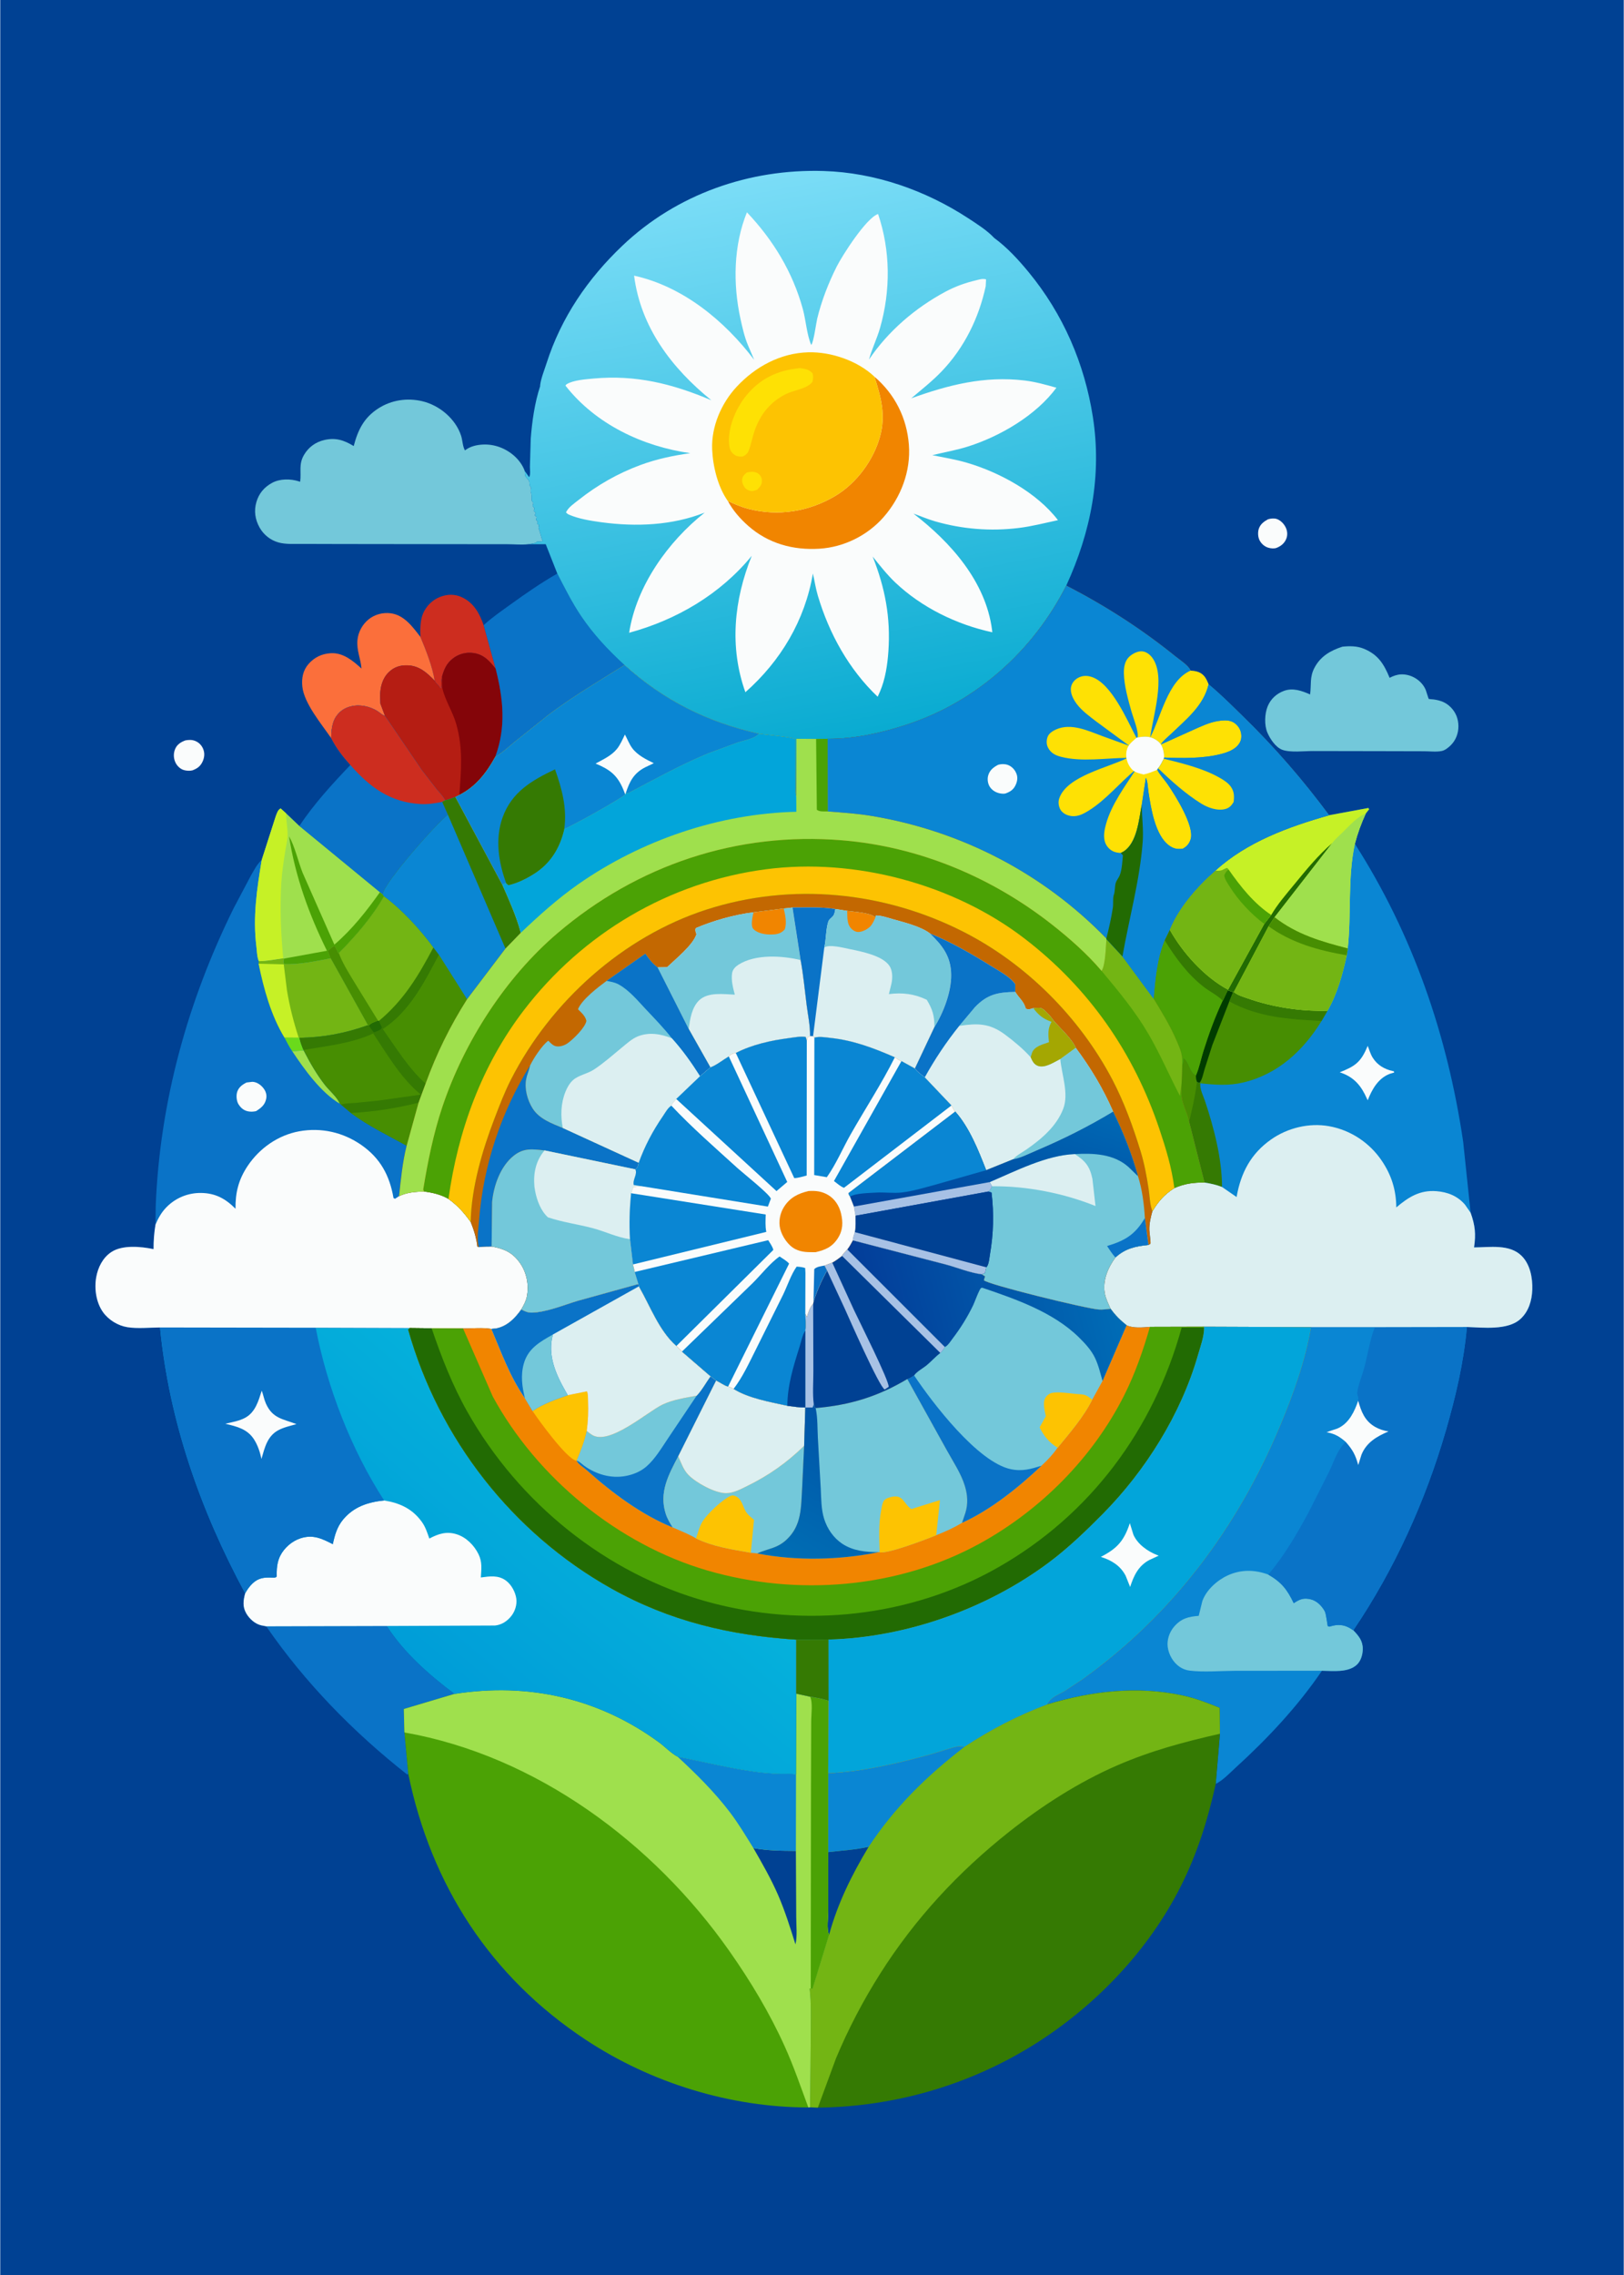 <svg version="1.1" xmlns="http://www.w3.org/2000/svg" style="display: block;" viewBox="0 0 1462 2048" width="1024" height="1434">
<defs>
	<linearGradient id="Gradient1" gradientUnits="userSpaceOnUse" x1="398.868" y1="1514.99" x2="549.365" y2="1337.92">
		<stop class="stop0" offset="0" stop-opacity="1" stop-color="rgb(0,157,216)"/>
		<stop class="stop1" offset="1" stop-opacity="1" stop-color="rgb(5,177,219)"/>
	</linearGradient>
	<linearGradient id="Gradient2" gradientUnits="userSpaceOnUse" x1="781.65" y1="702.546" x2="678.503" y2="158.802">
		<stop class="stop0" offset="0" stop-opacity="1" stop-color="rgb(0,167,206)"/>
		<stop class="stop1" offset="1" stop-opacity="1" stop-color="rgb(123,221,247)"/>
	</linearGradient>
	<linearGradient id="Gradient3" gradientUnits="userSpaceOnUse" x1="772.764" y1="1289.45" x2="709.388" y2="1406.92">
		<stop class="stop0" offset="0" stop-opacity="1" stop-color="rgb(0,85,168)"/>
		<stop class="stop1" offset="1" stop-opacity="1" stop-color="rgb(0,110,180)"/>
	</linearGradient>
	<linearGradient id="Gradient4" gradientUnits="userSpaceOnUse" x1="785.912" y1="1202.65" x2="998.534" y2="1146.12">
		<stop class="stop0" offset="0" stop-opacity="1" stop-color="rgb(3,61,153)"/>
		<stop class="stop1" offset="1" stop-opacity="1" stop-color="rgb(0,108,182)"/>
	</linearGradient>
	<linearGradient id="Gradient5" gradientUnits="userSpaceOnUse" x1="875.683" y1="1117.13" x2="920.89" y2="977.131">
		<stop class="stop0" offset="0" stop-opacity="1" stop-color="rgb(0,67,156)"/>
		<stop class="stop1" offset="1" stop-opacity="1" stop-color="rgb(0,104,180)"/>
	</linearGradient>
</defs>
<path transform="translate(0,0)" fill="rgb(0,65,147)" d="M -0 -0 L 1462 0 L 1462 2048 L -0 2048 L -0 -0 z"/>
<path transform="translate(0,0)" fill="rgb(250,252,252)" d="M 1141.59 467.5 C 1144.05 466.737 1147.07 466.381 1149.55 467.223 C 1153.03 468.408 1156.05 471.597 1157.61 474.854 C 1159.1 477.967 1159.42 481.557 1158.18 484.814 C 1156.6 488.955 1153.49 491.526 1149.5 493.154 C 1147.16 494.059 1144.33 493.769 1141.95 493.074 C 1138.55 492.079 1135.75 489.597 1134.09 486.486 C 1132.53 483.539 1132.32 479.045 1133.4 475.9 C 1134.81 471.798 1137.97 469.515 1141.59 467.5 z"/>
<path transform="translate(0,0)" fill="rgb(250,252,252)" d="M 166.791 666.5 C 169.845 665.973 172.552 665.833 175.5 666.99 C 178.994 668.362 181.627 671.183 182.913 674.694 C 184.294 678.464 183.811 682.27 182.09 685.845 C 180.088 690.005 177.274 691.899 173.075 693.5 C 170.734 694.079 167.662 693.911 165.358 693.243 C 162.003 692.271 159.155 689.42 157.704 686.285 C 155.868 682.321 155.859 677.675 157.737 673.723 C 159.555 669.898 162.968 667.882 166.791 666.5 z"/>
<path transform="translate(0,0)" fill="rgb(205,45,31)" d="M 378.383 573.389 C 378.162 566.735 378.062 558.719 380.646 552.517 C 383.52 545.621 389.179 540 396.166 537.321 C 402.812 534.773 409.367 534.665 415.885 537.731 C 426.494 542.722 431.599 552.25 435.326 562.795 L 446.215 602.18 C 440.78 595.164 435.455 589.185 426.155 587.884 C 419.349 586.932 412.663 588.724 407.295 593.038 C 401.891 597.381 399.767 602.321 397.925 608.843 L 397.672 609.905 C 396.854 613.42 396.753 615.896 397.343 619.5 L 396.176 619.5 L 395.609 618.474 C 394.566 616.666 391.552 614.613 391.241 612.847 C 389.273 600.274 383.291 585.132 378.383 573.389 z"/>
<path transform="translate(0,0)" fill="rgb(251,111,59)" d="M 325.301 601.824 C 324.591 592.929 320.852 585.792 321.648 576.37 C 322.26 569.121 326.112 562.054 331.799 557.5 C 337.279 553.112 344.553 551.195 351.5 552.068 C 363.762 553.609 371.419 564.373 378.383 573.389 C 383.291 585.132 389.273 600.274 391.241 612.847 C 384.252 605.617 377.348 599.267 366.689 598.959 C 360.157 598.771 354.725 600.436 349.913 605.091 C 344.048 610.764 342.209 618.545 342.061 626.5 L 342.321 633.382 L 346.485 644.505 L 345.433 644.06 C 344.049 643.44 343.004 642.569 341.816 641.645 C 335.866 637.016 326.759 634.295 319.141 635.284 C 312.245 636.179 306.776 638.904 302.729 644.604 C 298.722 650.248 298.12 657.828 298.023 664.536 C 289.39 651.855 273.529 633.179 272.01 617.935 C 271.275 610.566 272.573 603.535 277.535 597.823 C 282.846 591.71 289.68 588.454 297.762 588.031 C 308.852 587.451 317.63 594.865 325.301 601.824 z"/>
<path transform="translate(0,0)" fill="rgb(181,29,19)" d="M 397.925 608.843 C 399.767 602.321 401.891 597.381 407.295 593.038 C 412.663 588.724 419.349 586.932 426.155 587.884 C 435.455 589.185 440.78 595.164 446.215 602.18 C 453.031 629.577 455.689 654.498 445.76 681.363 C 437.981 695.591 428.219 708.219 413.395 715.682 L 409.868 717.443 C 406.952 718.469 403.637 720.059 400.602 720.493 C 399.059 716.976 395.383 713.461 392.919 710.469 L 379.86 693.586 L 346.485 644.505 L 342.321 633.382 L 342.061 626.5 C 342.209 618.545 344.048 610.764 349.913 605.091 C 354.725 600.436 360.157 598.771 366.689 598.959 C 377.348 599.267 384.252 605.617 391.241 612.847 C 391.552 614.613 394.566 616.666 395.609 618.474 L 396.176 619.5 L 397.343 619.5 C 396.753 615.896 396.854 613.42 397.672 609.905 L 397.925 608.843 z"/>
<path transform="translate(0,0)" fill="rgb(132,5,9)" d="M 397.925 608.843 C 399.767 602.321 401.891 597.381 407.295 593.038 C 412.663 588.724 419.349 586.932 426.155 587.884 C 435.455 589.185 440.78 595.164 446.215 602.18 C 453.031 629.577 455.689 654.498 445.76 681.363 C 437.981 695.591 428.219 708.219 413.395 715.682 C 415.068 693.28 416.887 673.465 410.519 651.418 C 407.473 640.872 400.782 630.662 398.332 620.336 C 397.508 616.863 397.934 612.43 397.925 608.843 z"/>
<path transform="translate(0,0)" fill="rgb(10,115,199)" d="M 239.507 1464.05 L 348.08 1463.76 C 363.388 1487.72 386.458 1508.03 409.098 1524.9 L 363.421 1538.49 L 363.946 1559.6 L 367.431 1596.91 L 366.451 1597.46 C 318.133 1559.49 274.424 1514.76 239.507 1464.05 z"/>
<path transform="translate(0,0)" fill="rgb(10,115,199)" d="M 501.637 516.334 C 508.308 529.36 514.921 542.564 523.123 554.712 C 534.21 571.133 547.519 585.394 562.147 598.701 C 538.83 613.264 515.522 627.084 493.525 643.655 L 462.875 668.171 C 457.432 672.615 451.882 677.931 445.76 681.363 C 455.689 654.498 453.031 629.577 446.215 602.18 L 435.326 562.795 C 442.638 555.977 451.27 550.111 459.369 544.253 C 472.906 534.462 487.131 524.622 501.637 516.334 z"/>
<path transform="translate(0,0)" fill="rgb(115,200,218)" d="M 1208.61 582.174 C 1215.15 581.464 1221.84 581.485 1227.97 584.016 C 1240.9 589.346 1246.04 597.861 1251.16 610.191 C 1254.17 608.564 1257.65 607.323 1261.09 607.119 C 1270.46 606.563 1280.1 612.435 1283.7 621.14 C 1284.02 621.916 1286.22 629.041 1286.29 629.08 C 1286.91 629.437 1289.9 629.521 1290.77 629.645 C 1296.9 630.519 1301.77 632.203 1306.24 636.734 C 1310.87 641.415 1313.1 647.296 1313.12 653.812 C 1313.13 660.182 1310.78 666.404 1306.21 670.905 C 1304.11 672.966 1301.18 675.385 1298.26 676.036 C 1293.5 677.095 1287.12 676.299 1282.14 676.3 L 1243.5 676.207 L 1182.12 676.099 C 1174.1 676.083 1161.75 677.654 1154.5 674.99 C 1148.52 672.795 1143.5 665.173 1141.07 659.5 C 1138.2 652.797 1138.6 642.464 1141.36 635.799 C 1144.1 629.198 1149.22 624.506 1155.87 621.992 C 1163.98 618.925 1172.09 621.86 1179.55 625.148 C 1180.75 616.268 1179 609.668 1183.47 601.164 C 1188.93 590.792 1197.86 585.665 1208.61 582.174 z"/>
<path transform="translate(0,0)" fill="rgb(10,115,199)" d="M 298.023 664.536 C 298.12 657.828 298.722 650.248 302.729 644.604 C 306.776 638.904 312.245 636.179 319.141 635.284 C 326.759 634.295 335.866 637.016 341.816 641.645 C 343.004 642.569 344.049 643.44 345.433 644.06 L 346.485 644.505 L 379.86 693.586 L 392.919 710.469 C 395.383 713.461 399.059 716.976 400.602 720.493 L 398.029 721.891 L 403.123 733.401 C 392.891 741.145 346 794.288 344.456 804.817 L 344.433 805.271 L 341.871 803.231 L 269.341 743.59 C 282.156 724.117 299.2 705.515 315.293 688.679 C 308.39 681.026 302.757 673.73 298.023 664.536 z"/>
<path transform="translate(0,0)" fill="rgb(205,45,31)" d="M 298.023 664.536 C 298.12 657.828 298.722 650.248 302.729 644.604 C 306.776 638.904 312.245 636.179 319.141 635.284 C 326.759 634.295 335.866 637.016 341.816 641.645 C 343.004 642.569 344.049 643.44 345.433 644.06 L 346.485 644.505 L 379.86 693.586 L 392.919 710.469 C 395.383 713.461 399.059 716.976 400.602 720.493 L 398.029 721.891 C 391.484 723.186 385.009 724.234 378.312 723.832 C 351.066 722.199 332.719 708.617 315.293 688.679 C 308.39 681.026 302.757 673.73 298.023 664.536 z"/>
<path transform="translate(0,0)" fill="rgb(115,200,218)" d="M 475.461 489.91 C 469.556 490.632 462.736 489.919 456.726 489.915 L 415.919 489.878 L 305.53 489.745 L 271.079 489.648 C 264.434 489.621 256.947 490.126 250.521 488.322 C 243.326 486.302 237.174 481.418 233.538 474.905 C 229.495 467.665 228.329 459.896 230.683 451.898 C 232.965 444.142 237.716 438.541 244.805 434.686 C 251.886 430.837 261.391 430.912 268.928 433.323 L 270.065 433.697 C 271.301 424.565 268.464 418.011 273.663 409.302 C 277.732 402.485 284.005 397.944 291.742 396.127 C 301.939 393.731 309.552 396.213 318.296 401.552 C 322.132 386.936 327.557 375.89 340.663 367.531 C 352.326 360.091 366.434 358.021 379.869 361.148 C 395.408 364.766 410.076 376.976 415.039 392.355 C 416.323 396.336 416.383 402.073 418.5 405.468 C 423.012 401.816 429.022 400.469 434.705 400.2 C 445.359 399.696 455.724 403.767 463.527 411.004 C 467.278 414.484 470.683 419.214 472.336 424.077 C 472.471 425.221 472.422 427.506 472.854 428.482 C 473.651 430.279 476.466 432.25 476.52 434.195 C 476.577 436.277 476.665 437.282 478 439 C 477.753 440.765 477.298 441.948 477.989 443.625 C 479.007 446.095 477.986 449.051 478.755 451 C 478.994 451.604 479.776 451.89 480 452.5 C 480.22 453.099 479.284 454.913 479.51 455.5 C 479.595 455.72 480.965 457.343 481 457.5 C 481.184 458.329 480.304 459.176 480.51 460 C 480.681 460.684 481.829 460.816 482 461.5 C 482.206 462.324 481.304 463.176 481.51 464 C 481.681 464.684 482.829 464.816 483 465.5 C 483.206 466.324 482.304 467.176 482.51 468 C 482.681 468.684 483.806 468.822 484 469.5 C 484.189 470.16 483.293 470.849 483.51 471.5 C 483.699 472.067 484.836 471.925 485 472.5 C 485.359 473.755 484.245 474.34 484.97 476.094 C 486.417 479.6 486.95 483.554 488.51 487 C 486.882 487.747 485.246 487.554 483.5 487.51 L 482.984 488.051 C 481.258 489.396 477.611 489.554 475.461 489.91 z"/>
<path transform="translate(0,0)" fill="rgb(10,134,211)" d="M 1237.87 1194.72 L 1320.76 1194.58 C 1317.94 1226.19 1310.76 1256.9 1301.96 1287.32 C 1283.59 1350.86 1255.61 1412.79 1218.47 1467.64 C 1223.27 1472.62 1227.02 1477.07 1226.98 1484.42 C 1226.96 1489.44 1225.3 1495.33 1221.5 1498.76 C 1213.63 1505.88 1200.05 1504.19 1190.21 1504.05 C 1168.64 1535.84 1141.44 1564.92 1113.06 1590.76 C 1107.58 1595.75 1101.2 1602.64 1094.57 1605.92 L 1098.36 1560.78 L 1098.11 1537.46 C 1087.36 1533.07 1076.3 1528.83 1064.93 1526.36 C 1023.98 1517.49 982.422 1522.37 942.75 1534.39 L 943.258 1533.55 L 944.041 1532.36 C 946.876 1527.79 953.672 1525.25 958.298 1522.53 L 973.994 1512.23 C 1055.78 1453.78 1114.47 1375.06 1153.01 1282.64 C 1164.55 1254.95 1175.51 1224.36 1180.45 1194.73 L 1237.87 1194.72 z"/>
<path transform="translate(0,0)" fill="rgb(115,200,218)" d="M 1190.21 1504.05 L 1111.48 1504.11 C 1098.4 1504.17 1083.9 1505.5 1071 1503.93 C 1067.83 1503.54 1064.79 1502.38 1062.14 1500.59 C 1056.18 1496.57 1052.22 1489.56 1051.31 1482.5 C 1050.52 1476.25 1052.86 1469.33 1056.89 1464.58 C 1063.27 1457.07 1069.72 1455.36 1079.25 1454.63 L 1082.51 1441.35 C 1086.09 1431.32 1095.72 1422.71 1105.2 1418.31 C 1117.15 1412.76 1129.67 1412.94 1141.87 1417.47 C 1153.88 1424.39 1158.97 1430.98 1164.81 1443.24 L 1165.9 1442.53 C 1170.76 1439.43 1174.17 1438.34 1180 1439.73 C 1185.61 1441.06 1189.88 1445.47 1192.68 1450.34 C 1194.13 1452.86 1195.11 1463.44 1195.5 1463.85 C 1195.88 1464.25 1196.57 1464.16 1197.1 1464.32 L 1198.03 1464.03 C 1204.14 1462.22 1209.46 1462.39 1215.08 1465.5 L 1218.47 1467.64 C 1223.27 1472.62 1227.02 1477.07 1226.98 1484.42 C 1226.96 1489.44 1225.3 1495.33 1221.5 1498.76 C 1213.63 1505.88 1200.05 1504.19 1190.21 1504.05 z"/>
<path transform="translate(0,0)" fill="rgb(10,115,199)" d="M 1237.87 1194.72 L 1320.76 1194.58 C 1317.94 1226.19 1310.76 1256.9 1301.96 1287.32 C 1283.59 1350.86 1255.61 1412.79 1218.47 1467.64 L 1215.08 1465.5 C 1209.46 1462.39 1204.14 1462.22 1198.03 1464.03 L 1197.1 1464.32 C 1196.57 1464.16 1195.88 1464.25 1195.5 1463.85 C 1195.11 1463.44 1194.13 1452.86 1192.68 1450.34 C 1189.88 1445.47 1185.61 1441.06 1180 1439.73 C 1174.17 1438.34 1170.76 1439.43 1165.9 1442.53 L 1164.81 1443.24 C 1158.97 1430.98 1153.88 1424.39 1141.87 1417.47 C 1155.77 1401.39 1167.73 1380.75 1177.85 1362.11 L 1196.61 1325.01 C 1200.81 1316.34 1204.35 1304.36 1211.71 1298.12 C 1206.48 1293.62 1202.55 1291.05 1195.69 1289.6 L 1194.3 1289.31 L 1200.5 1287.2 C 1202.11 1286.69 1203.66 1286.25 1205.19 1285.5 C 1214.79 1280.81 1219.61 1270.45 1222.86 1260.95 C 1222.97 1260.18 1223.15 1259.26 1223.01 1258.48 C 1222.68 1256.75 1221.83 1255.36 1222.06 1253.5 C 1222.97 1246.27 1226.4 1238.37 1228.3 1231.3 C 1231.47 1219.49 1233.38 1205.95 1237.87 1194.72 z"/>
<path transform="translate(0,0)" fill="rgb(250,252,252)" d="M 1222.86 1260.95 C 1225.57 1270.79 1228.8 1279.23 1238.2 1284.59 C 1241.79 1286.63 1246.08 1288.04 1250.16 1288.6 C 1239.72 1293.1 1230.37 1298.39 1225.84 1309.5 L 1222.91 1318.9 C 1220.37 1309.69 1217.94 1305.22 1211.71 1298.12 C 1206.48 1293.62 1202.55 1291.05 1195.69 1289.6 L 1194.3 1289.31 L 1200.5 1287.2 C 1202.11 1286.69 1203.66 1286.25 1205.19 1285.5 C 1214.79 1280.81 1219.61 1270.45 1222.86 1260.95 z"/>
<path transform="translate(0,0)" fill="rgb(53,122,3)" d="M 942.75 1534.39 C 982.422 1522.37 1023.98 1517.49 1064.93 1526.36 C 1076.3 1528.83 1087.36 1533.07 1098.11 1537.46 L 1098.36 1560.78 L 1094.57 1605.92 C 1087.47 1638.08 1078.12 1668.09 1063.33 1697.62 C 1034.73 1754.74 987.837 1804.2 934.218 1838.52 C 875.048 1876.39 806.429 1896.58 736.275 1897.33 L 729.302 1897.04 L 729.914 1831.72 C 729.893 1818.01 730.507 1803.81 728.853 1790.18 L 729.871 1790.04 L 731.501 1790.21 L 746.397 1741.74 C 743.939 1737.61 745.622 1725.15 745.604 1719.89 L 745.567 1657.2 L 745.579 1596.23 C 775.179 1595.2 806.932 1587.62 835.516 1579.93 C 844.227 1577.59 852.99 1574.23 861.73 1572.25 C 863.891 1571.76 866.18 1572.15 868.328 1572.52 C 892.177 1556.8 916.036 1544.49 942.75 1534.39 z"/>
<path transform="translate(0,0)" fill="rgb(115,181,20)" d="M 942.75 1534.39 C 982.422 1522.37 1023.98 1517.49 1064.93 1526.36 C 1076.3 1528.83 1087.36 1533.07 1098.11 1537.46 L 1098.36 1560.78 C 1066.24 1568.03 1036.25 1576.07 1005.89 1589.23 C 971.15 1604.3 938.112 1625.57 908.495 1649.03 C 862.674 1685.31 823.637 1727.38 792.313 1776.87 C 777.082 1800.94 763.523 1826.77 752.575 1853.07 L 736.275 1897.33 L 729.302 1897.04 L 729.914 1831.72 C 729.893 1818.01 730.507 1803.81 728.853 1790.18 L 729.871 1790.04 L 731.501 1790.21 L 746.397 1741.74 C 743.939 1737.61 745.622 1725.15 745.604 1719.89 L 745.567 1657.2 L 745.579 1596.23 C 775.179 1595.2 806.932 1587.62 835.516 1579.93 C 844.227 1577.59 852.99 1574.23 861.73 1572.25 C 863.891 1571.76 866.18 1572.15 868.328 1572.52 C 892.177 1556.8 916.036 1544.49 942.75 1534.39 z"/>
<path transform="translate(0,0)" fill="rgb(0,65,147)" d="M 746.397 1741.74 C 743.939 1737.61 745.622 1725.15 745.604 1719.89 L 745.567 1657.2 L 745.664 1667.32 C 757.56 1665.91 770.402 1665.23 782.03 1662.52 C 766.983 1687.43 754.034 1713.54 746.397 1741.74 z"/>
<path transform="translate(0,0)" fill="rgb(10,134,211)" d="M 745.579 1596.23 C 775.179 1595.2 806.932 1587.62 835.516 1579.93 C 844.227 1577.59 852.99 1574.23 861.73 1572.25 C 863.891 1571.76 866.18 1572.15 868.328 1572.52 C 834.24 1598.86 805.824 1626.49 782.03 1662.52 C 770.402 1665.23 757.56 1665.91 745.664 1667.32 L 745.567 1657.2 L 745.579 1596.23 z"/>
<path transform="translate(0,0)" fill="rgb(75,162,5)" d="M 409.098 1524.9 C 475.433 1514.52 538.741 1528.63 593.194 1568.5 C 598.494 1572.38 604.311 1578.51 610.006 1581.45 C 633.586 1586.02 656.734 1591.88 680.608 1595.11 C 688.195 1596.13 695.848 1596.69 703.5 1596.93 C 707.677 1597.07 712.635 1596.41 716.61 1597.5 L 716.802 1524.66 L 729.26 1527.36 C 734.897 1528.22 740.476 1529.23 745.905 1531.02 L 745.579 1596.23 L 745.567 1657.2 L 745.604 1719.89 C 745.622 1725.15 743.939 1737.61 746.397 1741.74 L 731.501 1790.21 L 729.871 1790.04 L 728.853 1790.18 C 730.507 1803.81 729.893 1818.01 729.914 1831.72 L 729.302 1897.04 L 727.695 1897.18 C 657.218 1897.09 585.974 1875.07 527.185 1836.23 C 441.4 1779.55 388.008 1696.97 367.431 1596.91 L 363.946 1559.6 L 363.421 1538.49 L 409.098 1524.9 z"/>
<path transform="translate(0,0)" fill="rgb(159,224,77)" d="M 409.098 1524.9 C 475.433 1514.52 538.741 1528.63 593.194 1568.5 C 598.494 1572.38 604.311 1578.51 610.006 1581.45 C 633.586 1586.02 656.734 1591.88 680.608 1595.11 C 688.195 1596.13 695.848 1596.69 703.5 1596.93 C 707.677 1597.07 712.635 1596.41 716.61 1597.5 L 716.802 1524.66 L 729.26 1527.36 C 734.897 1528.22 740.476 1529.23 745.905 1531.02 L 745.579 1596.23 L 745.567 1657.2 L 745.604 1719.89 C 745.622 1725.15 743.939 1737.61 746.397 1741.74 L 731.501 1790.21 L 729.871 1790.04 L 728.853 1790.18 C 730.507 1803.81 729.893 1818.01 729.914 1831.72 L 729.302 1897.04 L 727.695 1897.18 C 720.85 1878.69 714.519 1860.1 706.384 1842.1 C 692.741 1811.92 675.679 1783.57 656.67 1756.5 C 588.348 1659.19 482.686 1580.46 363.946 1559.6 L 363.421 1538.49 L 409.098 1524.9 z"/>
<path transform="translate(0,0)" fill="rgb(0,65,147)" d="M 678.227 1663.69 C 691.039 1666.06 703.515 1666.16 716.494 1666.23 L 716.799 1725.69 C 716.789 1733.16 717.879 1743.18 716.1 1750.35 C 711.414 1735.46 706.747 1720.44 700.533 1706.11 C 694.193 1691.48 686.166 1677.49 678.227 1663.69 z"/>
<path transform="translate(0,0)" fill="rgb(75,162,5)" d="M 729.26 1527.36 C 734.897 1528.22 740.476 1529.23 745.905 1531.02 L 745.579 1596.23 L 745.567 1657.2 L 745.604 1719.89 C 745.622 1725.15 743.939 1737.61 746.397 1741.74 L 731.501 1790.21 L 729.871 1790.04 L 730.074 1610.03 L 730.277 1549.51 C 730.294 1543.37 731.867 1532.52 729.26 1527.36 z"/>
<path transform="translate(0,0)" fill="rgb(10,134,211)" d="M 610.006 1581.45 C 633.586 1586.02 656.734 1591.88 680.608 1595.11 C 688.195 1596.13 695.848 1596.69 703.5 1596.93 C 707.677 1597.07 712.635 1596.41 716.61 1597.5 L 716.494 1666.23 C 703.515 1666.16 691.039 1666.06 678.227 1663.69 C 671.446 1652.78 664.756 1641.53 656.957 1631.31 C 642.922 1612.93 626.913 1597.11 610.006 1581.45 z"/>
<path transform="translate(0,0)" fill="url(#Gradient1)" d="M 143.872 1195.02 L 284.069 1195.25 L 368.716 1195.54 L 367.395 1197 C 395.065 1295.28 461.301 1380.18 550.463 1430.06 C 603.017 1459.46 657.165 1472.18 716.824 1476.04 L 716.802 1524.66 L 716.61 1597.5 C 712.635 1596.41 707.677 1597.07 703.5 1596.93 C 695.848 1596.69 688.195 1596.13 680.608 1595.11 C 656.734 1591.88 633.586 1586.02 610.006 1581.45 C 604.311 1578.51 598.494 1572.38 593.194 1568.5 C 538.741 1528.63 475.433 1514.52 409.098 1524.9 C 386.458 1508.03 363.388 1487.72 348.08 1463.76 L 239.507 1464.05 L 235 1463.17 C 229.446 1461.85 224.497 1457.42 221.638 1452.55 C 218.024 1446.39 218.843 1440.83 220.573 1434.35 C 180.31 1359.75 152.182 1279.74 143.872 1195.02 z"/>
<path transform="translate(0,0)" fill="rgb(250,252,252)" d="M 345.72 1350.76 C 359.822 1353.03 371.219 1358.24 379.742 1370.17 C 382.944 1374.66 384.608 1379.89 386.397 1385.05 C 394.53 1380.74 401.975 1378.28 411.134 1381.23 C 419.699 1383.98 426.723 1391.11 430.648 1399.05 C 434.176 1406.18 433.233 1412.4 432.795 1420.08 C 440.804 1419.01 448.413 1417.75 455.43 1422.91 C 460.284 1426.48 463.933 1433.25 464.729 1439.16 C 465.461 1444.59 463.584 1450.54 460.195 1454.81 C 456.474 1459.51 451.453 1462.77 445.467 1463.35 L 348.08 1463.76 L 239.507 1464.05 L 235 1463.17 C 229.446 1461.85 224.497 1457.42 221.638 1452.55 C 218.024 1446.39 218.843 1440.83 220.573 1434.35 C 222.234 1431.22 224.511 1428.01 227.088 1425.55 C 232.58 1420.32 237.669 1419.94 244.991 1420.21 C 246.266 1420.26 246.967 1420.36 248.199 1419.88 C 249.412 1419.4 248.895 1417.53 248.916 1416.34 C 249.013 1410.97 249.667 1405.35 252.154 1400.5 C 255.808 1393.37 262.624 1387.39 270.25 1384.87 C 281.563 1381.13 289.575 1385.02 299.486 1390.12 C 301.206 1382 303.289 1374.56 308.687 1368.02 C 318.335 1356.34 331.266 1352.22 345.72 1350.76 z"/>
<path transform="translate(0,0)" fill="rgb(10,115,199)" d="M 143.872 1195.02 L 284.069 1195.25 C 294.235 1248.57 316.151 1305.26 345.72 1350.76 C 331.266 1352.22 318.335 1356.34 308.687 1368.02 C 303.289 1374.56 301.206 1382 299.486 1390.12 C 289.575 1385.02 281.563 1381.13 270.25 1384.87 C 262.624 1387.39 255.808 1393.37 252.154 1400.5 C 249.667 1405.35 249.013 1410.97 248.916 1416.34 C 248.895 1417.53 249.412 1419.4 248.199 1419.88 C 246.967 1420.36 246.266 1420.26 244.991 1420.21 C 237.669 1419.94 232.58 1420.32 227.088 1425.55 C 224.511 1428.01 222.234 1431.22 220.573 1434.35 C 180.31 1359.75 152.182 1279.74 143.872 1195.02 z"/>
<path transform="translate(0,0)" fill="rgb(250,252,252)" d="M 235.477 1251.89 C 236.914 1255.7 237.554 1259.75 239.228 1263.51 C 245.281 1277.1 254.591 1277.31 266.758 1282.04 C 261.436 1283.54 255.317 1284.87 250.444 1287.49 C 240.387 1292.89 238.164 1303.27 235.227 1313.36 C 233.93 1307.28 231.964 1301.19 228.612 1295.91 C 222.533 1286.33 212.981 1284.16 202.607 1281.7 C 208.548 1280.32 215.396 1279.21 220.748 1276.22 C 229.809 1271.16 232.553 1261.08 235.477 1251.89 z"/>
<path transform="translate(0,0)" fill="rgb(10,134,211)" d="M 1196.65 733.908 L 1232 727.366 L 1232.73 728.5 L 1229.72 732.282 C 1225.6 741.294 1222.37 750.036 1219.87 759.652 C 1272.2 841.396 1303.35 932.323 1317.41 1028.03 L 1324.12 1091.79 C 1328.17 1103.11 1328.95 1111.03 1327.18 1122.96 C 1341.3 1122.87 1359.22 1119.73 1370.07 1130.6 C 1377.8 1138.34 1379.98 1150.47 1379.63 1161 C 1379.29 1170.85 1376.37 1180.7 1368.85 1187.5 C 1357.56 1197.72 1335.37 1195.12 1320.76 1194.58 L 1237.87 1194.72 L 1180.45 1194.73 L 1083.84 1194.35 L 1035.31 1194.48 C 1028.95 1194.97 1020.09 1195.88 1014.3 1193.05 C 1008.53 1188.43 1004.22 1184.22 999.875 1178.17 C 997.844 1173.73 995.392 1168.76 994.584 1163.92 C 992.671 1152.49 997.613 1140.97 1004.24 1132.01 C 1013.18 1123.85 1022.32 1121.92 1033.94 1120.77 C 1034.56 1120.34 1035.43 1120.13 1035.8 1119.47 C 1036.13 1118.85 1034.83 1108.83 1034.8 1107.3 C 1034.65 1101.42 1035.99 1096 1037.51 1090.36 C 1043.2 1081.17 1048.04 1075.47 1057.31 1069.53 C 1066.61 1065.52 1074.38 1064.48 1084.47 1064.57 L 1070.43 1009.15 C 1069.08 1002.86 1066.04 996.87 1064.49 990.613 C 1063.27 985.705 1063.82 979.616 1063.85 974.552 L 1064.35 958.759 L 1064.38 955 C 1064.36 948.402 1062.09 943.442 1059.55 937.468 C 1053.8 923.902 1046.21 911.526 1038.56 898.977 C 1040.21 880.9 1041.59 863.373 1048.53 846.372 L 1053.13 836.865 C 1061.32 816.741 1077.97 797.916 1094.14 783.785 C 1122.67 757.866 1160.25 744.209 1196.65 733.908 z"/>
<path transform="translate(0,0)" fill="rgb(250,252,252)" d="M 1231.4 941.5 C 1232.83 944.974 1233.84 948.761 1235.81 951.971 C 1239.96 958.717 1246.33 962.504 1253.97 964.195 L 1254.95 964.398 L 1255.29 965.5 L 1251 966.797 C 1240.67 970.94 1235.26 980.773 1231.42 990.5 L 1228.79 985 C 1223.64 974.933 1216.91 968.739 1206.21 965.327 C 1219.79 959.921 1225 956.513 1230.85 942.828 L 1231.4 941.5 z"/>
<path transform="translate(0,0)" fill="rgb(53,122,3)" d="M 1064.35 958.759 L 1064.75 958.123 C 1065.54 956.477 1065.42 954.429 1065.5 952.633 C 1070.8 955.986 1070.55 964.999 1076.76 968.158 C 1076.66 970.512 1076.95 971.832 1077.74 974.053 L 1080.08 974.731 L 1080.76 975.207 C 1079.96 980.049 1083.31 986.426 1084.91 991.182 C 1092.97 1015.27 1100.18 1043.06 1100.25 1068.56 C 1095 1066.52 1090.01 1065.46 1084.47 1064.57 L 1070.43 1009.15 C 1069.08 1002.86 1066.04 996.87 1064.49 990.613 C 1063.27 985.705 1063.82 979.616 1063.85 974.552 L 1064.35 958.759 z"/>
<path transform="translate(0,0)" fill="rgb(71,142,2)" d="M 1064.35 958.759 L 1064.75 958.123 C 1065.54 956.477 1065.42 954.429 1065.5 952.633 C 1070.8 955.986 1070.55 964.999 1076.76 968.158 C 1076.66 970.512 1076.95 971.832 1077.74 974.053 C 1076.37 983.134 1074.9 992.028 1072.65 1000.94 C 1072.09 1003.18 1071.58 1007.26 1070.43 1009.15 C 1069.08 1002.86 1066.04 996.87 1064.49 990.613 C 1063.27 985.705 1063.82 979.616 1063.85 974.552 L 1064.35 958.759 z"/>
<path transform="translate(0,0)" fill="rgb(71,142,2)" d="M 1053.13 836.865 C 1064.76 857.744 1084.37 879.588 1105.69 890.925 L 1105.37 891.455 L 1110.21 893.11 L 1110.91 892.985 C 1114.15 895.97 1119.18 897.281 1123.32 898.752 C 1145.69 906.696 1171.49 910.606 1195.22 909.891 L 1189.87 919.089 C 1173.47 945.775 1150.49 967.163 1119.1 974.54 C 1106.16 977.582 1093.82 976.621 1080.76 975.207 L 1080.08 974.731 L 1077.74 974.053 C 1076.95 971.832 1076.66 970.512 1076.76 968.158 C 1070.55 964.999 1070.8 955.986 1065.5 952.633 C 1065.42 954.429 1065.54 956.477 1064.75 958.123 L 1064.35 958.759 L 1064.38 955 C 1064.36 948.402 1062.09 943.442 1059.55 937.468 C 1053.8 923.902 1046.21 911.526 1038.56 898.977 C 1040.21 880.9 1041.59 863.373 1048.53 846.372 L 1053.13 836.865 z"/>
<path transform="translate(0,0)" fill="rgb(0,60,0)" d="M 1105.37 891.455 L 1110.21 893.11 L 1106.8 901.517 L 1091.47 940.87 L 1084.33 963.192 C 1083.34 966.572 1082.32 971.987 1080.08 974.731 L 1077.74 974.053 C 1076.95 971.832 1076.66 970.512 1076.76 968.158 C 1079.75 961.233 1081.18 953.497 1083.45 946.289 C 1088.31 930.852 1093.89 915.467 1100.81 900.829 L 1100.99 900.781 L 1105.37 891.455 z"/>
<path transform="translate(0,0)" fill="rgb(53,122,3)" d="M 1110.21 893.11 L 1110.91 892.985 C 1114.15 895.97 1119.18 897.281 1123.32 898.752 C 1145.69 906.696 1171.49 910.606 1195.22 909.891 L 1189.87 919.089 C 1160.5 917.555 1133.25 915.966 1106.8 901.517 L 1110.21 893.11 z"/>
<path transform="translate(0,0)" fill="rgb(75,162,5)" d="M 1053.13 836.865 C 1064.76 857.744 1084.37 879.588 1105.69 890.925 L 1105.37 891.455 L 1100.99 900.781 L 1100.81 900.829 C 1093.89 915.467 1088.31 930.852 1083.45 946.289 C 1081.18 953.497 1079.75 961.233 1076.76 968.158 C 1070.55 964.999 1070.8 955.986 1065.5 952.633 C 1065.42 954.429 1065.54 956.477 1064.75 958.123 L 1064.35 958.759 L 1064.38 955 C 1064.36 948.402 1062.09 943.442 1059.55 937.468 C 1053.8 923.902 1046.21 911.526 1038.56 898.977 C 1040.21 880.9 1041.59 863.373 1048.53 846.372 L 1053.13 836.865 z"/>
<path transform="translate(0,0)" fill="rgb(53,122,3)" d="M 1053.13 836.865 C 1064.76 857.744 1084.37 879.588 1105.69 890.925 L 1105.37 891.455 L 1100.99 900.781 L 1100.81 900.829 C 1096.5 896.196 1089.03 892.539 1083.88 888.534 C 1069.06 877.012 1058.34 862.199 1048.53 846.372 L 1053.13 836.865 z"/>
<path transform="translate(0,0)" fill="rgb(198,241,38)" d="M 1196.65 733.908 L 1232 727.366 L 1232.73 728.5 L 1229.72 732.282 C 1225.6 741.294 1222.37 750.036 1219.87 759.652 C 1213.24 790.285 1216.81 822.569 1213.47 853.804 L 1212.53 859.983 C 1208.76 877.165 1204.04 894.527 1195.22 909.891 C 1171.49 910.606 1145.69 906.696 1123.32 898.752 C 1119.18 897.281 1114.15 895.97 1110.91 892.985 L 1110.21 893.11 L 1105.37 891.455 L 1105.69 890.925 C 1084.37 879.588 1064.76 857.744 1053.13 836.865 C 1061.32 816.741 1077.97 797.916 1094.14 783.785 C 1122.67 757.866 1160.25 744.209 1196.65 733.908 z"/>
<path transform="translate(0,0)" fill="rgb(34,107,3)" d="M 1144.51 823.759 C 1150.34 813.782 1158.09 804.965 1165.39 796.05 C 1175.95 783.158 1186.77 769.892 1199.45 759.009 L 1147.54 825.738 L 1142.16 833.889 L 1110.91 892.985 L 1110.21 893.11 L 1105.37 891.455 L 1105.69 890.925 L 1138.27 831.71 L 1144.51 823.759 z"/>
<path transform="translate(0,0)" fill="rgb(159,224,77)" d="M 1199.45 759.009 C 1201.99 755.408 1205.72 752.331 1208.89 749.241 C 1215.12 743.172 1221.58 735.633 1229.72 732.282 C 1225.6 741.294 1222.37 750.036 1219.87 759.652 C 1213.24 790.285 1216.81 822.569 1213.47 853.804 C 1189.6 847.66 1167.34 841.21 1147.54 825.738 L 1199.45 759.009 z"/>
<path transform="translate(0,0)" fill="rgb(115,181,20)" d="M 1094.14 783.785 C 1096.27 783.925 1098.29 784.074 1100.32 783.291 C 1101.11 782.987 1104.07 781.228 1104.8 781.378 C 1105.41 781.504 1105.65 782.308 1106.07 782.773 C 1116.89 798.19 1128.65 813.173 1144.51 823.759 L 1138.27 831.71 L 1105.69 890.925 C 1084.37 879.588 1064.76 857.744 1053.13 836.865 C 1061.32 816.741 1077.97 797.916 1094.14 783.785 z"/>
<path transform="translate(0,0)" fill="rgb(75,162,5)" d="M 1138.27 831.71 C 1126.61 823.124 1114.85 810.499 1107.23 798.277 C 1105.2 795.025 1102.79 791.852 1102.18 788 C 1103.28 785.741 1104.03 784.283 1106.07 782.773 C 1116.89 798.19 1128.65 813.173 1144.51 823.759 L 1138.27 831.71 z"/>
<path transform="translate(0,0)" fill="rgb(115,181,20)" d="M 1147.54 825.738 C 1167.34 841.21 1189.6 847.66 1213.47 853.804 L 1212.53 859.983 C 1208.76 877.165 1204.04 894.527 1195.22 909.891 C 1171.49 910.606 1145.69 906.696 1123.32 898.752 C 1119.18 897.281 1114.15 895.97 1110.91 892.985 L 1142.16 833.889 L 1147.54 825.738 z"/>
<path transform="translate(0,0)" fill="rgb(71,142,2)" d="M 1147.54 825.738 C 1167.34 841.21 1189.6 847.66 1213.47 853.804 L 1212.53 859.983 C 1187.3 855.627 1163.23 849.082 1142.16 833.889 L 1147.54 825.738 z"/>
<path transform="translate(0,0)" fill="rgb(220,239,241)" d="M 1100.25 1068.56 L 1113.35 1077.59 C 1117.14 1055.89 1126.16 1038.55 1144.54 1025.7 C 1159.35 1015.33 1178.65 1010.63 1196.56 1013.82 C 1215.92 1017.27 1233.03 1028.6 1244.03 1044.83 C 1252.84 1057.82 1257.05 1071.33 1257.16 1086.94 C 1268.11 1077.71 1278.34 1071.14 1293.36 1072.33 C 1303.43 1073.14 1312.35 1076.63 1319.04 1084.47 L 1324.12 1091.79 C 1328.17 1103.11 1328.95 1111.03 1327.18 1122.96 C 1341.3 1122.87 1359.22 1119.73 1370.07 1130.6 C 1377.8 1138.34 1379.98 1150.47 1379.63 1161 C 1379.29 1170.85 1376.37 1180.7 1368.85 1187.5 C 1357.56 1197.72 1335.37 1195.12 1320.76 1194.58 L 1237.87 1194.72 L 1180.45 1194.73 L 1083.84 1194.35 L 1035.31 1194.48 C 1028.95 1194.97 1020.09 1195.88 1014.3 1193.05 C 1008.53 1188.43 1004.22 1184.22 999.875 1178.17 C 997.844 1173.73 995.392 1168.76 994.584 1163.92 C 992.671 1152.49 997.613 1140.97 1004.24 1132.01 C 1013.18 1123.85 1022.32 1121.92 1033.94 1120.77 C 1034.56 1120.34 1035.43 1120.13 1035.8 1119.47 C 1036.13 1118.85 1034.83 1108.83 1034.8 1107.3 C 1034.65 1101.42 1035.99 1096 1037.51 1090.36 C 1043.2 1081.17 1048.04 1075.47 1057.31 1069.53 C 1066.61 1065.52 1074.38 1064.48 1084.47 1064.57 C 1090.01 1065.46 1095 1066.52 1100.25 1068.56 z"/>
<path transform="translate(0,0)" fill="rgb(10,115,199)" d="M 400.602 720.493 C 403.637 720.059 406.952 718.469 409.868 717.443 L 452.267 796.683 C 458.33 810.519 464.947 825.099 468.778 839.731 L 454.974 853.975 L 420.4 899.585 C 405.071 923.713 392.857 948.53 383.091 975.428 L 376.71 992.679 L 366.013 1031.36 C 362.244 1046.19 360.851 1061.62 359.164 1076.8 C 366.667 1073.3 373.628 1072.9 381.727 1072.64 C 389.437 1073.66 396.828 1075.35 403.65 1079.28 C 412.028 1085.35 417.643 1091.63 423.618 1100.01 C 426.473 1107.21 428.802 1114.44 429.631 1122.17 L 431.035 1122.67 C 434.694 1122 438.773 1122.21 442.5 1122.1 C 453.893 1124.23 461.493 1127.47 468.292 1137.36 C 474.251 1146.02 476.312 1157.48 474.103 1167.75 C 473.249 1171.72 471.177 1175.26 469.214 1178.77 C 463.568 1186.75 456.507 1193.99 446.488 1195.91 L 442.215 1196.31 C 434.477 1194.95 424.741 1195.97 416.776 1195.91 L 388.473 1195.76 L 368.716 1195.54 L 284.069 1195.25 L 143.872 1195.02 C 134.548 1195.08 123.563 1196.24 114.43 1194.76 C 105.893 1193.38 97.382 1188.13 92.418 1181.07 C 86.321 1172.4 84.599 1160.04 86.426 1149.77 C 88.004 1140.9 92.304 1132.28 99.973 1127.17 C 109.991 1120.49 126.828 1122.13 138.062 1124.51 C 138.051 1116.9 138.532 1109.93 139.804 1102.4 L 140.004 1085.4 C 143.753 991.829 168.807 901.272 210.224 817.539 L 225.73 788.203 C 228.658 783.173 231.18 778.072 235.496 774.069 L 248.047 735 C 249.052 732.452 249.954 728.944 252.5 727.818 L 257.291 732.1 L 269.341 743.59 L 341.871 803.231 L 344.433 805.271 L 344.456 804.817 C 346 794.288 392.891 741.145 403.123 733.401 L 398.029 721.891 L 400.602 720.493 z"/>
<path transform="translate(0,0)" fill="rgb(106,218,27)" d="M 268.749 934.117 L 269.471 934.315 C 270.268 938.216 271.515 941.538 273.07 945.18 L 273.244 945.69 L 262.989 946.408 C 260.254 942.549 258.14 938.184 255.906 934.017 L 268.749 934.117 z"/>
<path transform="translate(0,0)" fill="rgb(159,224,77)" d="M 262.989 946.408 L 273.244 945.69 C 278.828 956.525 284.893 967.127 292.405 976.765 C 296.063 981.459 303.861 988.126 305.735 993.578 C 288.793 983.588 273.784 962.658 262.989 946.408 z"/>
<path transform="translate(0,0)" fill="rgb(250,252,252)" d="M 221.817 974.5 L 227 973.883 C 230.935 973.968 234.63 976.575 236.968 979.577 C 239.16 982.391 240.216 985.619 239.485 989.165 C 238.326 994.784 234.848 997.415 230.347 1000.29 C 227.825 1000.8 225.631 1000.96 223.085 1000.44 C 219.281 999.662 216.607 997.344 214.556 994.094 C 212.717 991.18 212.326 986.147 213.389 982.895 C 214.747 978.745 218.085 976.337 221.817 974.5 z"/>
<path transform="translate(0,0)" fill="rgb(115,181,20)" d="M 254.837 862.689 L 255.601 862.936 C 255.34 864.687 254.91 866.236 255.709 867.902 C 268.857 868.532 284.729 865.182 297.718 862.672 L 331.23 922.845 C 311.031 930.188 290.915 933.919 269.471 934.315 L 268.749 934.117 L 255.906 934.017 C 243.761 913.933 237.346 890.297 232.655 867.545 L 232.848 865.233 C 240.012 865.312 247.688 863.606 254.837 862.689 z"/>
<path transform="translate(0,0)" fill="rgb(198,241,38)" d="M 232.655 867.545 L 255.262 868.128 L 255.385 868.85 L 258.152 891.236 C 260.542 905.909 264.147 919.995 268.749 934.117 L 255.906 934.017 C 243.761 913.933 237.346 890.297 232.655 867.545 z"/>
<path transform="translate(0,0)" fill="rgb(159,224,77)" d="M 235.496 774.069 L 248.047 735 C 249.052 732.452 249.954 728.944 252.5 727.818 L 257.291 732.1 L 269.341 743.59 L 341.871 803.231 L 344.433 805.271 L 345.548 806.841 C 335.026 825.53 319.915 842.766 304.903 857.967 L 304.271 858.069 C 303.439 855.698 302.458 853.794 301.125 851.667 C 298.877 852.341 296.873 854.514 295.069 856.012 L 297.193 861.972 L 297.718 862.672 C 284.729 865.182 268.857 868.532 255.709 867.902 C 254.91 866.236 255.34 864.687 255.601 862.936 L 254.837 862.689 C 247.688 863.606 240.012 865.312 232.848 865.233 C 231.224 861.579 231.149 856.048 230.653 852 C 227.383 825.301 231.107 800.409 235.496 774.069 z"/>
<path transform="translate(0,0)" fill="rgb(75,162,5)" d="M 294.203 855.898 C 277.974 823.123 265.709 789.093 260.061 752.853 C 265.435 762.27 268.182 775.397 272.301 785.733 L 300.879 850.383 C 316.731 836.838 329.861 820.162 341.871 803.231 L 344.433 805.271 L 345.548 806.841 C 335.026 825.53 319.915 842.766 304.903 857.967 L 304.271 858.069 C 303.439 855.698 302.458 853.794 301.125 851.667 C 298.877 852.341 296.873 854.514 295.069 856.012 L 297.193 861.972 L 297.718 862.672 C 284.729 865.182 268.857 868.532 255.709 867.902 C 254.91 866.236 255.34 864.687 255.601 862.936 L 294.203 855.898 z"/>
<path transform="translate(0,0)" fill="rgb(198,241,38)" d="M 235.496 774.069 L 248.047 735 C 249.052 732.452 249.954 728.944 252.5 727.818 L 257.291 732.1 C 257.444 738.644 258.873 745.611 258.788 752 C 258.731 756.367 257.383 761.517 256.702 765.876 C 255.235 775.261 253.721 784.78 253.144 794.263 C 251.766 816.872 252.671 840.197 254.837 862.689 C 247.688 863.606 240.012 865.312 232.848 865.233 C 231.224 861.579 231.149 856.048 230.653 852 C 227.383 825.301 231.107 800.409 235.496 774.069 z"/>
<path transform="translate(0,0)" fill="rgb(71,142,2)" d="M 400.602 720.493 C 403.637 720.059 406.952 718.469 409.868 717.443 L 452.267 796.683 C 458.33 810.519 464.947 825.099 468.778 839.731 L 454.974 853.975 L 420.4 899.585 C 405.071 923.713 392.857 948.53 383.091 975.428 L 376.71 992.679 L 366.013 1031.36 C 348.771 1021.81 331.733 1013.69 315.787 1001.92 L 306.837 994.365 L 305.735 993.578 C 303.861 988.126 296.063 981.459 292.405 976.765 C 284.893 967.127 278.828 956.525 273.244 945.69 L 273.07 945.18 C 271.515 941.538 270.268 938.216 269.471 934.315 C 290.915 933.919 311.031 930.188 331.23 922.845 L 297.718 862.672 L 297.193 861.972 L 295.069 856.012 C 296.873 854.514 298.877 852.341 301.125 851.667 C 302.458 853.794 303.439 855.698 304.271 858.069 L 304.903 857.967 C 319.915 842.766 335.026 825.53 345.548 806.841 L 344.433 805.271 L 344.456 804.817 C 346 794.288 392.891 741.145 403.123 733.401 L 398.029 721.891 L 400.602 720.493 z"/>
<path transform="translate(0,0)" fill="rgb(53,122,3)" d="M 390.028 852.91 L 395.08 859.56 C 382.007 884.232 368.759 910.591 344.617 926.411 C 356.205 942.726 368.042 962.14 383.091 975.428 L 376.71 992.679 L 366.013 1031.36 C 348.771 1021.81 331.733 1013.69 315.787 1001.92 L 306.837 994.365 C 311.097 993.075 315.599 993.234 320 992.858 L 341.388 990.673 L 378.827 985.373 C 361.131 971.202 348.289 948.97 335.867 930.316 C 317.335 939.102 293.26 941.842 273.07 945.18 C 271.515 941.538 270.268 938.216 269.471 934.315 C 290.915 933.919 311.031 930.188 331.23 922.845 L 331.968 923.012 C 333.984 920.784 337.381 919.834 340.122 918.714 L 340.972 919.029 C 363.357 900.471 376.626 878.28 390.028 852.91 z"/>
<path transform="translate(0,0)" fill="rgb(34,107,3)" d="M 340.122 918.714 L 340.972 919.029 L 343.69 925 C 342.418 927.784 339.279 928.22 336.5 929.355 C 334.57 927.421 333.341 925.363 331.968 923.012 C 333.984 920.784 337.381 919.834 340.122 918.714 z"/>
<path transform="translate(0,0)" fill="rgb(71,142,2)" d="M 315.787 1001.92 C 336.904 1000.88 356.178 997.708 376.71 992.679 L 366.013 1031.36 C 348.771 1021.81 331.733 1013.69 315.787 1001.92 z"/>
<path transform="translate(0,0)" fill="rgb(71,142,2)" d="M 395.08 859.56 L 420.4 899.585 C 405.071 923.713 392.857 948.53 383.091 975.428 C 368.042 962.14 356.205 942.726 344.617 926.411 C 368.759 910.591 382.007 884.232 395.08 859.56 z"/>
<path transform="translate(0,0)" fill="rgb(115,181,20)" d="M 345.548 806.841 C 361.718 818.797 378.207 836.732 390.028 852.91 C 376.626 878.28 363.357 900.471 340.972 919.029 L 340.122 918.714 C 337.381 919.834 333.984 920.784 331.968 923.012 L 331.23 922.845 L 297.718 862.672 L 297.193 861.972 L 295.069 856.012 C 296.873 854.514 298.877 852.341 301.125 851.667 C 302.458 853.794 303.439 855.698 304.271 858.069 L 304.903 857.967 C 319.915 842.766 335.026 825.53 345.548 806.841 z"/>
<path transform="translate(0,0)" fill="rgb(71,142,2)" d="M 295.069 856.012 C 296.873 854.514 298.877 852.341 301.125 851.667 C 302.458 853.794 303.439 855.698 304.271 858.069 L 304.903 857.967 C 307.936 866.391 313.025 874.498 317.63 882.17 L 340.122 918.714 C 337.381 919.834 333.984 920.784 331.968 923.012 L 331.23 922.845 L 297.718 862.672 L 297.193 861.972 L 295.069 856.012 z"/>
<path transform="translate(0,0)" fill="rgb(10,134,211)" d="M 400.602 720.493 C 403.637 720.059 406.952 718.469 409.868 717.443 L 452.267 796.683 C 458.33 810.519 464.947 825.099 468.778 839.731 L 454.974 853.975 L 420.4 899.585 L 395.08 859.56 L 390.028 852.91 C 378.207 836.732 361.718 818.797 345.548 806.841 L 344.433 805.271 L 344.456 804.817 C 346 794.288 392.891 741.145 403.123 733.401 L 398.029 721.891 L 400.602 720.493 z"/>
<path transform="translate(0,0)" fill="rgb(53,122,3)" d="M 400.602 720.493 C 403.637 720.059 406.952 718.469 409.868 717.443 L 452.267 796.683 C 458.33 810.519 464.947 825.099 468.778 839.731 L 454.974 853.975 L 403.123 733.401 L 398.029 721.891 L 400.602 720.493 z"/>
<path transform="translate(0,0)" fill="rgb(250,252,252)" d="M 139.804 1102.4 C 142.3 1096.45 145.316 1091.13 149.915 1086.52 C 158.192 1078.23 169.226 1073.77 180.918 1073.93 C 193.831 1074.11 202.918 1079.12 211.851 1088.14 C 211.682 1073.6 214.592 1061.88 222.811 1049.58 C 233.459 1033.66 250.225 1021.9 269.14 1018.44 C 288.921 1014.82 308.695 1019.27 325.167 1030.74 C 342.339 1042.69 350.672 1058.33 354.137 1078.5 L 355.5 1079.19 L 359.164 1076.8 C 366.667 1073.3 373.628 1072.9 381.727 1072.64 C 389.437 1073.66 396.828 1075.35 403.65 1079.28 C 412.028 1085.35 417.643 1091.63 423.618 1100.01 C 426.473 1107.21 428.802 1114.44 429.631 1122.17 L 431.035 1122.67 C 434.694 1122 438.773 1122.21 442.5 1122.1 C 453.893 1124.23 461.493 1127.47 468.292 1137.36 C 474.251 1146.02 476.312 1157.48 474.103 1167.75 C 473.249 1171.72 471.177 1175.26 469.214 1178.77 C 463.568 1186.75 456.507 1193.99 446.488 1195.91 L 442.215 1196.31 C 434.477 1194.95 424.741 1195.97 416.776 1195.91 L 388.473 1195.76 L 368.716 1195.54 L 284.069 1195.25 L 143.872 1195.02 C 134.548 1195.08 123.563 1196.24 114.43 1194.76 C 105.893 1193.38 97.382 1188.13 92.418 1181.07 C 86.321 1172.4 84.599 1160.04 86.426 1149.77 C 88.004 1140.9 92.304 1132.28 99.973 1127.17 C 109.991 1120.49 126.828 1122.13 138.062 1124.51 C 138.051 1116.9 138.532 1109.93 139.804 1102.4 z"/>
<path transform="translate(0,0)" fill="url(#Gradient2)" d="M 486.169 347.719 L 486.183 346.792 C 486.889 340.718 489.984 333.166 491.878 327.234 C 505.099 285.814 529.114 250.749 560.454 220.986 C 609.191 174.701 674.722 151.873 741.5 153.938 C 787.779 155.369 833.189 171.291 871.769 196.518 C 879.576 201.623 888.736 207.411 895.108 214.235 C 906.684 222.681 917.017 233.956 926.104 245 C 957.115 282.689 976.42 327.166 983.931 375.364 C 992.159 428.165 982.115 478.897 959.989 527.139 C 930.356 585.72 879.216 631.623 816.537 652.262 C 793.515 659.842 769.419 665.177 745.073 665.097 L 734.698 665.209 L 716.978 665.074 L 716.803 717.294 C 715.451 712.434 716.018 706.15 715.939 701.054 L 715.946 665.388 C 713.434 663.543 687.954 661.284 683.243 660.509 C 636.755 650.131 597.544 630.632 562.147 598.701 C 547.519 585.394 534.21 571.133 523.123 554.712 C 514.921 542.564 508.308 529.36 501.637 516.334 L 491.206 489.905 L 475.461 489.91 C 477.611 489.554 481.258 489.396 482.984 488.051 L 483.5 487.51 C 485.246 487.554 486.882 487.747 488.51 487 C 486.95 483.554 486.417 479.6 484.97 476.094 C 484.245 474.34 485.359 473.755 485 472.5 C 484.836 471.925 483.699 472.067 483.51 471.5 C 483.293 470.849 484.189 470.16 484 469.5 C 483.806 468.822 482.681 468.684 482.51 468 C 482.304 467.176 483.206 466.324 483 465.5 C 482.829 464.816 481.681 464.684 481.51 464 C 481.304 463.176 482.206 462.324 482 461.5 C 481.829 460.816 480.681 460.684 480.51 460 C 480.304 459.176 481.184 458.329 481 457.5 C 480.965 457.343 479.595 455.72 479.51 455.5 C 479.284 454.913 480.22 453.099 480 452.5 C 479.776 451.89 478.994 451.604 478.755 451 C 477.986 449.051 479.007 446.095 477.989 443.625 C 477.298 441.948 477.753 440.765 478 439 C 476.665 437.282 476.577 436.277 476.52 434.195 C 476.466 432.25 473.651 430.279 472.854 428.482 C 472.422 427.506 472.471 425.221 472.336 424.077 L 476.239 429.5 C 477.695 427.534 476.969 422.73 476.974 420.227 L 477.723 394.799 C 478.924 379.291 481.283 362.492 486.169 347.719 z"/>
<path transform="translate(0,0)" fill="rgb(250,252,252)" d="M 508.974 347.144 C 509.448 346.483 509.607 346.15 510.396 345.683 C 516.262 342.214 527.196 341.408 533.966 340.786 C 572.327 337.261 605.127 345.395 640.355 360.314 C 604.747 331.431 576.761 294.786 570.786 248.14 C 614.776 257.875 652.221 288.704 678.909 323.899 L 673.278 310.646 C 670.16 303.214 668.276 294.744 666.557 286.877 C 659.742 255.678 660.289 220.879 672.406 191.119 C 696.032 216.063 713.597 244.846 722.743 278.203 C 725.55 288.442 726.245 300.946 730.27 310.5 C 732.391 308.746 734.766 290.626 735.674 286.896 C 739.599 270.756 745.841 254.648 753.332 239.812 C 758.165 230.239 779.776 196.199 790.503 192.663 C 801.727 225.669 801.876 261.747 792.265 295.263 C 789.481 304.972 784.938 314.059 782.324 323.654 C 799.575 298.063 824.057 277.147 851.166 262.607 C 859.856 257.945 868.922 254.67 878.508 252.391 C 881.592 251.657 884.618 250.558 887.741 251.5 L 887.426 257.703 C 881.235 286.335 868.138 313.057 847.739 334.34 C 839.21 343.238 829.74 350.637 820.385 358.572 C 854.007 346.448 886.274 338.231 922.401 342.529 C 932.174 343.691 941.667 346.366 951.106 349.055 C 932.679 373.954 900.604 392.718 871.5 401.947 C 860.999 405.277 850.063 407.146 839.372 409.76 C 849.722 411.865 860.115 413.536 870.272 416.5 C 899.772 425.107 933.539 443.428 952.501 468.27 C 940.598 470.794 929.082 473.848 916.979 475.319 C 891.569 478.408 866.302 476.374 841.687 469.28 C 835.168 467.4 828.796 464.632 822.387 462.368 C 855.822 488.099 887.42 523.423 893.113 566.869 L 893.356 569.198 C 861.547 562.375 829.877 547.001 806.05 524.437 C 798.687 517.464 791.985 508.946 785.631 501.023 C 796.845 529.274 801.921 556.005 799.786 586.462 C 798.937 598.568 797.025 611.386 792.227 622.588 L 790.135 627.23 C 764.222 602.629 746.377 570.341 736.247 536.184 C 734.301 529.624 733.343 522.976 731.806 516.335 C 724.614 558.547 702.83 595.049 670.996 623.166 C 656.422 582.333 660.763 539.99 676.735 500.376 C 648.417 534.956 609.088 558.024 566.333 569.644 C 572.857 527.488 601.314 487.592 634.381 461.452 C 604.958 473.089 572.393 474.354 541.359 470.147 C 531.909 468.866 520.91 467.125 512.12 463.276 C 510.963 462.77 510.308 462.175 509.453 461.274 C 511.583 456.64 516.859 453.22 520.769 450.111 C 537.645 436.688 556.266 426.095 576.507 418.616 C 591.105 413.222 606.031 410.098 621.393 407.956 C 578.538 401.918 536.056 381.814 508.974 347.144 z"/>
<path transform="translate(0,0)" fill="rgb(241,133,0)" d="M 787.225 339.108 C 805.672 354.903 816.395 376.232 818.247 400.463 C 820.057 424.145 811.118 447.608 795.585 465.385 C 781.088 481.977 759.912 492.528 737.886 493.952 C 714.087 495.492 691.525 489.319 673.439 473.285 C 666.208 466.875 659.832 459.583 655.247 451.052 C 661.142 453.739 667.238 456.403 673.523 458.037 C 700.607 465.076 728.293 460.614 752.183 446.316 C 771.143 434.968 786.434 414.176 792.249 393 C 797.557 373.667 793.152 357.561 787.225 339.108 z"/>
<path transform="translate(0,0)" fill="rgb(253,195,2)" d="M 655.247 451.052 L 655.17 451.001 C 646.232 438.321 641.776 420.101 641.095 404.72 C 640.183 384.116 649.346 362.978 663.246 348.078 C 680.095 330.016 702.614 317.843 727.622 317.147 C 748.19 316.575 772.267 324.84 787.225 339.108 C 793.152 357.561 797.557 373.667 792.249 393 C 786.434 414.176 771.143 434.968 752.183 446.316 C 728.293 460.614 700.607 465.076 673.523 458.037 C 667.238 456.403 661.142 453.739 655.247 451.052 z"/>
<path transform="translate(0,0)" fill="rgb(254,225,4)" d="M 672.096 425.5 C 672.75 425.255 672.857 425.188 673.649 425.051 C 676.75 424.512 680.313 424.466 682.845 426.568 C 684.899 428.273 685.872 430.226 685.859 433 C 685.841 436.805 683.927 438.397 681.5 440.906 C 680.231 441.366 678.85 441.893 677.5 442.029 C 675.425 442.238 672.968 441.289 671.44 439.906 C 669.54 438.186 667.838 434.613 668.062 432 C 668.35 428.643 669.795 427.696 672.096 425.5 z"/>
<path transform="translate(0,0)" fill="rgb(254,225,4)" d="M 720.132 331.362 C 725.115 332.05 727.79 332.364 731.5 336.05 C 732.273 338.788 731.995 340.718 731.538 343.5 C 727.313 349.863 714.978 351.15 708.051 354.495 C 693.778 361.388 684.436 372.908 679.31 387.789 C 677.31 393.593 676.263 399.794 674.05 405.5 C 672.883 408.507 671.356 409.659 668.5 410.996 C 665.841 411.161 663.08 410.915 660.911 409.227 C 657.904 406.886 656.976 404.734 656.484 400.941 C 654.553 386.065 662.29 367.862 671.463 356.528 C 684.35 340.604 700.011 333.357 720.132 331.362 z"/>
<path transform="translate(0,0)" fill="rgb(241,133,0)" d="M 767.769 1116.58 L 851.776 1138.41 C 861.943 1141.16 873.5 1145.92 883.901 1147.14 L 886.861 1149 L 885.835 1152.5 C 889.069 1156.27 977.247 1177.96 989.145 1178.82 C 992.677 1179.07 996.364 1178.57 999.875 1178.17 C 1004.22 1184.22 1008.53 1188.43 1014.3 1193.05 C 1020.09 1195.88 1028.95 1194.97 1035.31 1194.48 L 1083.84 1194.35 L 1180.45 1194.73 C 1175.51 1224.36 1164.55 1254.95 1153.01 1282.64 C 1114.47 1375.06 1055.78 1453.78 973.994 1512.23 L 958.298 1522.53 C 953.672 1525.25 946.876 1527.79 944.041 1532.36 L 943.258 1533.55 L 942.75 1534.39 C 916.036 1544.49 892.177 1556.8 868.328 1572.52 C 866.18 1572.15 863.891 1571.76 861.73 1572.25 C 852.99 1574.23 844.227 1577.59 835.516 1579.93 C 806.932 1587.62 775.179 1595.2 745.579 1596.23 L 745.905 1531.02 C 740.476 1529.23 734.897 1528.22 729.26 1527.36 L 716.802 1524.66 L 716.824 1476.04 C 657.165 1472.18 603.017 1459.46 550.463 1430.06 C 461.301 1380.18 395.065 1295.28 367.395 1197 L 368.716 1195.54 L 388.473 1195.76 L 416.776 1195.91 C 424.741 1195.97 434.477 1194.95 442.215 1196.31 L 446.488 1195.91 C 456.507 1193.99 463.568 1186.75 469.214 1178.77 C 472.134 1180.38 475.034 1181.69 478.434 1181.65 C 491.457 1181.48 507.455 1174.78 520 1171.04 L 574.62 1155.9 L 575.082 1158 L 575.466 1158.65 C 585.455 1176.11 593.387 1198.06 608.89 1211.69 L 613.859 1216.76 L 639.648 1239.01 L 644.703 1242.81 C 646.833 1243.71 654.003 1248.53 655.522 1248.09 C 657.076 1248.77 658.969 1249.38 660.349 1250.35 C 673.908 1258.8 693.269 1262.1 708.793 1265.53 C 714.111 1266.18 719.614 1267.14 724.969 1267.06 L 724.979 1197.74 C 725.864 1193.28 725.021 1187.12 724.961 1182.47 L 726.367 1185.58 C 727.785 1181.13 728.862 1177.1 732.059 1173.55 L 732.338 1171.97 C 735.147 1162.74 739.761 1152.23 744.561 1143.8 L 742.23 1139.28 L 749.232 1136.58 C 752.398 1134.92 755.177 1132.7 758.032 1130.57 C 758.19 1129.36 761.755 1125.91 762.713 1124.78 C 764.751 1122.25 766.206 1119.41 767.769 1116.58 z"/>
<path transform="translate(0,0)" fill="rgb(253,195,2)" d="M 511.083 1255.99 L 528.327 1252.55 C 529.447 1254.97 529.202 1258.74 529.315 1261.42 C 529.684 1270.21 529.343 1279.39 528.134 1288.11 C 526.185 1297.55 522.649 1306.08 519.017 1314.95 L 518.388 1314.87 C 509.488 1312.46 484.891 1278.63 479.353 1270.18 C 488.571 1263.83 500.51 1259.56 511.083 1255.99 z"/>
<path transform="translate(0,0)" fill="rgb(115,200,218)" d="M 639.648 1239.01 L 644.703 1242.81 L 610.535 1311.01 C 601.829 1327.62 593.074 1343.51 599.304 1362.79 C 600.739 1367.23 603.073 1371.09 605.539 1375.02 C 577.453 1363.64 550.797 1343.72 528.38 1323.66 C 525.271 1320.87 521.058 1318.63 519.017 1314.95 C 522.649 1306.08 526.185 1297.55 528.134 1288.11 C 529.472 1289.35 530.988 1290.42 532.494 1291.45 C 547.978 1302 582.598 1271.01 596.415 1264.43 C 605.739 1259.99 617.01 1258.3 627.13 1256.44 C 631.637 1251.87 635.739 1244.23 639.648 1239.01 z"/>
<path transform="translate(0,0)" fill="rgb(10,115,199)" d="M 639.648 1239.01 L 644.703 1242.81 L 610.535 1311.01 C 601.829 1327.62 593.074 1343.51 599.304 1362.79 C 600.739 1367.23 603.073 1371.09 605.539 1375.02 C 577.453 1363.64 550.797 1343.72 528.38 1323.66 C 525.271 1320.87 521.058 1318.63 519.017 1314.95 C 521.441 1315.43 523.816 1318.04 525.834 1319.5 C 536.598 1327.26 549.919 1331.17 563.156 1328.73 C 569.855 1327.5 576.365 1324.86 581.602 1320.44 C 589.427 1313.82 595.538 1303.47 601.242 1295 L 627.13 1256.44 C 631.637 1251.87 635.739 1244.23 639.648 1239.01 z"/>
<path transform="translate(0,0)" fill="rgb(115,200,218)" d="M 610.535 1311.01 C 613.179 1316.88 615.167 1323.18 619.783 1327.85 C 626.721 1334.87 643.439 1344.15 653.594 1344.19 C 660.181 1344.22 667.012 1340.51 672.797 1337.66 C 692.309 1328.07 708.421 1316.7 723.934 1301.53 L 722.127 1339.49 C 721.074 1356.96 721.873 1373.32 707.938 1386.19 C 699.449 1394.04 691.508 1394.01 681.702 1398.44 L 675.874 1397.83 C 659.451 1394.98 641.592 1392.32 626.532 1384.89 C 619.967 1380.96 612.524 1378.14 605.539 1375.02 C 603.073 1371.09 600.739 1367.23 599.304 1362.79 C 593.074 1343.51 601.829 1327.62 610.535 1311.01 z"/>
<path transform="translate(0,0)" fill="rgb(253,195,2)" d="M 626.532 1384.89 C 628.242 1379.99 629.819 1373.7 632.614 1369.36 C 637.023 1362.51 649.969 1350.23 657.431 1346.77 C 659.083 1346.01 660.306 1346.07 662 1346.8 C 668.353 1349.51 668.621 1357.15 672.22 1361.94 C 673.975 1364.28 676.557 1366.33 678.789 1368.22 L 675.874 1397.83 C 659.451 1394.98 641.592 1392.32 626.532 1384.89 z"/>
<path transform="translate(0,0)" fill="rgb(220,239,241)" d="M 644.703 1242.81 C 646.833 1243.71 654.003 1248.53 655.522 1248.09 C 657.076 1248.77 658.969 1249.38 660.349 1250.35 C 673.908 1258.8 693.269 1262.1 708.793 1265.53 C 714.111 1266.18 719.614 1267.14 724.969 1267.06 L 723.934 1301.53 C 708.421 1316.7 692.309 1328.07 672.797 1337.66 C 667.012 1340.51 660.181 1344.22 653.594 1344.19 C 643.439 1344.15 626.721 1334.87 619.783 1327.85 C 615.167 1323.18 613.179 1316.88 610.535 1311.01 L 644.703 1242.81 z"/>
<path transform="translate(0,0)" fill="rgb(220,239,241)" d="M 574.62 1155.9 L 575.082 1158 L 575.466 1158.65 C 585.455 1176.11 593.387 1198.06 608.89 1211.69 L 613.859 1216.76 L 639.648 1239.01 C 635.739 1244.23 631.637 1251.87 627.13 1256.44 C 617.01 1258.3 605.739 1259.99 596.415 1264.43 C 582.598 1271.01 547.978 1302 532.494 1291.45 C 530.988 1290.42 529.472 1289.35 528.134 1288.11 C 529.343 1279.39 529.684 1270.21 529.315 1261.42 C 529.202 1258.74 529.447 1254.97 528.327 1252.55 L 511.083 1255.99 C 500.51 1259.56 488.571 1263.83 479.353 1270.18 L 472.525 1258.82 C 458.872 1239.28 451.428 1217.96 442.215 1196.31 L 446.488 1195.91 C 456.507 1193.99 463.568 1186.75 469.214 1178.77 C 472.134 1180.38 475.034 1181.69 478.434 1181.65 C 491.457 1181.48 507.455 1174.78 520 1171.04 L 574.62 1155.9 z"/>
<path transform="translate(0,0)" fill="rgb(10,115,199)" d="M 574.62 1155.9 L 575.082 1158 L 497.68 1201.35 C 492.652 1219.71 500.009 1236.58 508.997 1252.36 L 511.083 1255.99 C 500.51 1259.56 488.571 1263.83 479.353 1270.18 L 472.525 1258.82 C 458.872 1239.28 451.428 1217.96 442.215 1196.31 L 446.488 1195.91 C 456.507 1193.99 463.568 1186.75 469.214 1178.77 C 472.134 1180.38 475.034 1181.69 478.434 1181.65 C 491.457 1181.48 507.455 1174.78 520 1171.04 L 574.62 1155.9 z"/>
<path transform="translate(0,0)" fill="rgb(115,200,218)" d="M 472.525 1258.82 C 469.905 1248.5 468.525 1238.15 471.435 1227.7 C 475.29 1213.87 485.892 1208.01 497.68 1201.35 C 492.652 1219.71 500.009 1236.58 508.997 1252.36 L 511.083 1255.99 C 500.51 1259.56 488.571 1263.83 479.353 1270.18 L 472.525 1258.82 z"/>
<path transform="translate(0,0)" fill="rgb(115,200,218)" d="M 816.832 1241.43 L 852.335 1305.39 C 857.908 1315.51 865.309 1326.53 868.645 1337.61 C 871.094 1345.74 871.678 1353.57 869.189 1361.77 L 866.148 1370.84 C 858.87 1375.32 850.859 1378.87 842.913 1382 C 834.359 1385.55 799.529 1398.93 791.9 1397.41 L 790.849 1397.26 C 756.555 1404.44 716.187 1405.29 681.702 1398.44 C 691.508 1394.01 699.449 1394.04 707.938 1386.19 C 721.873 1373.32 721.074 1356.96 722.127 1339.49 L 723.934 1301.53 L 724.969 1267.06 L 731.5 1267.06 L 732.605 1264.21 C 733.035 1265.33 733.328 1266.86 734.281 1267.58 C 764.991 1264.96 790.282 1257.3 816.832 1241.43 z"/>
<path transform="translate(0,0)" fill="rgb(253,195,2)" d="M 791.9 1397.41 C 791.544 1384.89 790.878 1371.68 793.31 1359.35 C 793.817 1356.77 794.283 1353.14 795.77 1350.95 C 797.114 1348.96 800.558 1347.98 802.86 1347.5 C 813.503 1345.26 813.387 1353.86 820.485 1358.49 L 846.217 1350.44 L 842.913 1382 C 834.359 1385.55 799.529 1398.93 791.9 1397.41 z"/>
<path transform="translate(0,0)" fill="url(#Gradient3)" d="M 732.605 1264.21 C 733.035 1265.33 733.328 1266.86 734.281 1267.58 L 734.457 1268.38 C 736.154 1276.69 735.828 1285.86 736.285 1294.34 L 738.853 1339.72 C 739.297 1348.63 739.22 1358.77 741.919 1367.3 C 744.751 1376.25 750.339 1384.48 758.227 1389.71 C 768.039 1396.2 779.355 1397.27 790.849 1397.26 C 756.555 1404.44 716.187 1405.29 681.702 1398.44 C 691.508 1394.01 699.449 1394.04 707.938 1386.19 C 721.873 1373.32 721.074 1356.96 722.127 1339.49 L 723.934 1301.53 L 724.969 1267.06 L 731.5 1267.06 L 732.605 1264.21 z"/>
<path transform="translate(0,0)" fill="rgb(115,200,218)" d="M 767.769 1116.58 L 851.776 1138.41 C 861.943 1141.16 873.5 1145.92 883.901 1147.14 L 886.861 1149 L 885.835 1152.5 C 889.069 1156.27 977.247 1177.96 989.145 1178.82 C 992.677 1179.07 996.364 1178.57 999.875 1178.17 C 1004.22 1184.22 1008.53 1188.43 1014.3 1193.05 L 992.635 1243.19 L 983.37 1259.99 C 976.072 1275.05 962.801 1290.37 952.174 1303.34 C 947.736 1309.46 943.231 1314.38 937.663 1319.47 C 917.295 1338.7 891.922 1359.27 866.148 1370.84 L 869.189 1361.77 C 871.678 1353.57 871.094 1345.74 868.645 1337.61 C 865.309 1326.53 857.908 1315.51 852.335 1305.39 L 816.832 1241.43 C 790.282 1257.3 764.991 1264.96 734.281 1267.58 C 733.328 1266.86 733.035 1265.33 732.605 1264.21 L 731.5 1267.06 L 724.969 1267.06 L 724.979 1197.74 C 725.864 1193.28 725.021 1187.12 724.961 1182.47 L 726.367 1185.58 C 727.785 1181.13 728.862 1177.1 732.059 1173.55 L 732.338 1171.97 C 735.147 1162.74 739.761 1152.23 744.561 1143.8 L 742.23 1139.28 L 749.232 1136.58 C 752.398 1134.92 755.177 1132.7 758.032 1130.57 C 758.19 1129.36 761.755 1125.91 762.713 1124.78 C 764.751 1122.25 766.206 1119.41 767.769 1116.58 z"/>
<path transform="translate(0,0)" fill="rgb(253,195,2)" d="M 952.174 1303.34 C 944.547 1298.55 939.873 1292.98 936.009 1284.92 L 941.578 1274.89 C 940.558 1270.45 938.594 1262.62 941.075 1258.49 C 942.358 1256.35 944.671 1254.4 947.13 1253.92 C 953.206 1252.73 962.859 1254.35 969.097 1254.88 C 971.792 1255.12 974.976 1255.08 977.5 1256.11 C 979.551 1256.95 981.609 1258.65 983.37 1259.99 C 976.072 1275.05 962.801 1290.37 952.174 1303.34 z"/>
<path transform="translate(0,0)" fill="rgb(10,115,199)" d="M 816.832 1241.43 C 819.06 1241.03 821.059 1239.42 822.97 1238.21 C 839.322 1262.67 880.135 1316.29 910.005 1322.59 C 920.331 1324.76 927.921 1322.51 937.663 1319.47 C 917.295 1338.7 891.922 1359.27 866.148 1370.84 L 869.189 1361.77 C 871.678 1353.57 871.094 1345.74 868.645 1337.61 C 865.309 1326.53 857.908 1315.51 852.335 1305.39 L 816.832 1241.43 z"/>
<path transform="translate(0,0)" fill="url(#Gradient4)" d="M 767.769 1116.58 L 851.776 1138.41 C 861.943 1141.16 873.5 1145.92 883.901 1147.14 L 886.861 1149 L 885.835 1152.5 C 889.069 1156.27 977.247 1177.96 989.145 1178.82 C 992.677 1179.07 996.364 1178.57 999.875 1178.17 C 1004.22 1184.22 1008.53 1188.43 1014.3 1193.05 L 992.635 1243.19 C 990.603 1236.07 989.007 1228.94 985.761 1222.24 C 982.402 1215.31 977.085 1209.59 971.663 1204.22 C 948.515 1181.28 914.596 1169.54 884.384 1159.26 C 883.994 1159.35 883.538 1159.3 883.215 1159.54 C 881.584 1160.74 877.409 1172.34 876.188 1174.88 C 871.067 1185.54 865.009 1195.28 857.86 1204.69 C 856.052 1207.06 853.847 1210.71 851.365 1212.23 L 850.578 1212.6 L 762.713 1124.78 C 764.751 1122.25 766.206 1119.41 767.769 1116.58 z"/>
<path transform="translate(0,0)" fill="rgb(0,65,147)" d="M 762.713 1124.78 L 850.578 1212.6 C 849.377 1214.73 848.401 1216.33 846.533 1217.93 C 842.231 1221.31 838.661 1225.35 834.5 1228.85 C 831.232 1231.6 825.225 1234.76 822.97 1238.21 C 821.059 1239.42 819.06 1241.03 816.832 1241.43 C 790.282 1257.3 764.991 1264.96 734.281 1267.58 C 733.328 1266.86 733.035 1265.33 732.605 1264.21 L 731.5 1267.06 L 724.969 1267.06 L 724.979 1197.74 C 725.864 1193.28 725.021 1187.12 724.961 1182.47 L 726.367 1185.58 C 727.785 1181.13 728.862 1177.1 732.059 1173.55 L 732.338 1171.97 C 735.147 1162.74 739.761 1152.23 744.561 1143.8 L 742.23 1139.28 L 749.232 1136.58 C 752.398 1134.92 755.177 1132.7 758.032 1130.57 C 758.19 1129.36 761.755 1125.91 762.713 1124.78 z"/>
<path transform="translate(0,0)" fill="rgb(167,193,229)" d="M 724.961 1182.47 L 726.367 1185.58 C 727.785 1181.13 728.862 1177.1 732.059 1173.55 L 732.231 1234.63 C 732.252 1244.22 731.381 1254.73 732.605 1264.21 L 731.5 1267.06 L 724.969 1267.06 L 724.979 1197.74 C 725.864 1193.28 725.021 1187.12 724.961 1182.47 z"/>
<path transform="translate(0,0)" fill="rgb(167,193,229)" d="M 742.23 1139.28 L 749.232 1136.58 L 768.744 1179.19 C 772.956 1188.26 800.739 1243.36 800.032 1248.5 L 796.5 1250.87 C 791.758 1249.06 763.852 1185.57 760.514 1178.12 L 744.561 1143.8 L 742.23 1139.28 z"/>
<path transform="translate(0,0)" fill="rgb(167,193,229)" d="M 762.713 1124.78 L 850.578 1212.6 C 849.377 1214.73 848.401 1216.33 846.533 1217.93 L 758.032 1130.57 C 758.19 1129.36 761.755 1125.91 762.713 1124.78 z"/>
<path transform="translate(0,0)" fill="rgb(75,162,5)" d="M 1035.31 1194.48 L 1083.84 1194.35 L 1084.09 1195.15 C 1084.14 1203.31 1080.77 1212.16 1078.53 1219.98 C 1063.38 1272.84 1031.34 1323.99 992.81 1362.93 C 977.536 1378.36 961.516 1393.78 944.085 1406.76 C 888.296 1448.32 815.976 1474.01 746.375 1475.96 L 745.836 1475.95 L 716.824 1476.04 C 657.165 1472.18 603.017 1459.46 550.463 1430.06 C 461.301 1380.18 395.065 1295.28 367.395 1197 L 368.716 1195.54 L 388.473 1195.76 L 416.776 1195.91 L 443.492 1257.11 C 483.36 1330.47 556.562 1390.45 636.881 1413.83 C 717.39 1437.25 808.329 1430.11 882.23 1389.44 C 937.218 1359.17 984.068 1311.99 1012.28 1255.79 C 1022.12 1236.18 1029.25 1215.53 1035.31 1194.48 z"/>
<path transform="translate(0,0)" fill="rgb(34,107,3)" d="M 1084.09 1195.15 C 1084.14 1203.31 1080.77 1212.16 1078.53 1219.98 C 1063.38 1272.84 1031.34 1323.99 992.81 1362.93 C 977.536 1378.36 961.516 1393.78 944.085 1406.76 C 888.296 1448.32 815.976 1474.01 746.375 1475.96 L 745.836 1475.95 L 716.824 1476.04 C 657.165 1472.18 603.017 1459.46 550.463 1430.06 C 461.301 1380.18 395.065 1295.28 367.395 1197 L 368.716 1195.54 L 388.473 1195.76 C 397.191 1221.46 407.233 1247.19 420.601 1270.86 C 467.079 1353.17 545.551 1416.78 636.888 1441.96 C 723.966 1465.97 819.832 1455.84 898.601 1411 C 981.489 1363.82 1038.62 1286.95 1063.87 1195.15 L 1084.09 1195.15 z"/>
<path transform="translate(0,0)" fill="rgb(2,165,218)" d="M 1083.84 1194.35 L 1180.45 1194.73 C 1175.51 1224.36 1164.55 1254.95 1153.01 1282.64 C 1114.47 1375.06 1055.78 1453.78 973.994 1512.23 L 958.298 1522.53 C 953.672 1525.25 946.876 1527.79 944.041 1532.36 L 943.258 1533.55 L 942.75 1534.39 C 916.036 1544.49 892.177 1556.8 868.328 1572.52 C 866.18 1572.15 863.891 1571.76 861.73 1572.25 C 852.99 1574.23 844.227 1577.59 835.516 1579.93 C 806.932 1587.62 775.179 1595.2 745.579 1596.23 L 745.905 1531.02 C 740.476 1529.23 734.897 1528.22 729.26 1527.36 L 716.802 1524.66 L 716.824 1476.04 L 745.836 1475.95 L 746.375 1475.96 C 815.976 1474.01 888.296 1448.32 944.085 1406.76 C 961.516 1393.78 977.536 1378.36 992.81 1362.93 C 1031.34 1323.99 1063.38 1272.84 1078.53 1219.98 C 1080.77 1212.16 1084.14 1203.31 1084.09 1195.15 L 1083.84 1194.35 z"/>
<path transform="translate(0,0)" fill="rgb(250,252,252)" d="M 1017.22 1371.17 L 1020.41 1381.5 C 1024.13 1390.17 1033.39 1396.67 1041.9 1399.94 L 1043.22 1400.45 L 1034.77 1404.36 C 1024.92 1409.57 1020.7 1418.57 1017.49 1428.66 L 1013.45 1418.54 C 1008.67 1409.34 1000.61 1404.53 991.056 1401.55 C 1005.85 1394.02 1012.05 1386.99 1017.22 1371.17 z"/>
<path transform="translate(0,0)" fill="rgb(53,122,3)" d="M 716.824 1476.04 L 745.836 1475.95 L 745.905 1531.02 C 740.476 1529.23 734.897 1528.22 729.26 1527.36 L 716.802 1524.66 L 716.824 1476.04 z"/>
<path transform="translate(0,0)" fill="rgb(195,104,1)" d="M 959.989 527.139 C 995.151 545.277 1027.64 566.108 1058.41 590.979 C 1062.1 593.961 1070.52 599.374 1071.93 603.714 C 1076.61 604.107 1080.57 604.737 1083.93 608.436 C 1085.9 610.598 1087.01 613.415 1088.13 616.077 C 1098.92 624.886 1108.76 634.852 1118.73 644.559 C 1147.23 672.291 1173 701.972 1196.65 733.908 C 1160.25 744.209 1122.67 757.866 1094.14 783.785 C 1077.97 797.916 1061.32 816.741 1053.13 836.865 L 1048.53 846.372 C 1041.59 863.373 1040.21 880.9 1038.56 898.977 C 1046.21 911.526 1053.8 923.902 1059.55 937.468 C 1062.09 943.442 1064.36 948.402 1064.38 955 L 1064.35 958.759 L 1063.85 974.552 C 1063.82 979.616 1063.27 985.705 1064.49 990.613 C 1066.04 996.87 1069.08 1002.86 1070.43 1009.15 L 1084.47 1064.57 C 1074.38 1064.48 1066.61 1065.52 1057.31 1069.53 C 1048.04 1075.47 1043.2 1081.17 1037.51 1090.36 C 1035.99 1096 1034.65 1101.42 1034.8 1107.3 C 1034.83 1108.83 1036.13 1118.85 1035.8 1119.47 C 1035.43 1120.13 1034.56 1120.34 1033.94 1120.77 C 1022.32 1121.92 1013.18 1123.85 1004.24 1132.01 C 997.613 1140.97 992.671 1152.49 994.584 1163.92 C 995.392 1168.76 997.844 1173.73 999.875 1178.17 C 996.364 1178.57 992.677 1179.07 989.145 1178.82 C 977.247 1177.96 889.069 1156.27 885.835 1152.5 L 886.861 1149 L 883.901 1147.14 C 873.5 1145.92 861.943 1141.16 851.776 1138.41 L 767.769 1116.58 C 766.206 1119.41 764.751 1122.25 762.713 1124.78 C 761.755 1125.91 758.19 1129.36 758.032 1130.57 C 755.177 1132.7 752.398 1134.92 749.232 1136.58 L 742.23 1139.28 L 744.561 1143.8 C 739.761 1152.23 735.147 1162.74 732.338 1171.97 L 732.059 1173.55 C 728.862 1177.1 727.785 1181.13 726.367 1185.58 L 724.961 1182.47 C 725.021 1187.12 725.864 1193.28 724.979 1197.74 L 724.969 1267.06 C 719.614 1267.14 714.111 1266.18 708.793 1265.53 C 693.269 1262.1 673.908 1258.8 660.349 1250.35 C 658.969 1249.38 657.076 1248.77 655.522 1248.09 C 654.003 1248.53 646.833 1243.71 644.703 1242.81 L 639.648 1239.01 L 613.859 1216.76 L 608.89 1211.69 C 593.387 1198.06 585.455 1176.11 575.466 1158.65 L 575.082 1158 L 574.62 1155.9 L 520 1171.04 C 507.455 1174.78 491.457 1181.48 478.434 1181.65 C 475.034 1181.69 472.134 1180.38 469.214 1178.77 C 471.177 1175.26 473.249 1171.72 474.103 1167.75 C 476.312 1157.48 474.251 1146.02 468.292 1137.36 C 461.493 1127.47 453.893 1124.23 442.5 1122.1 C 438.773 1122.21 434.694 1122 431.035 1122.67 L 429.631 1122.17 C 428.802 1114.44 426.473 1107.21 423.618 1100.01 C 417.643 1091.63 412.028 1085.35 403.65 1079.28 C 396.828 1075.35 389.437 1073.66 381.727 1072.64 C 373.628 1072.9 366.667 1073.3 359.164 1076.8 C 360.851 1061.62 362.244 1046.19 366.013 1031.36 L 376.71 992.679 L 383.091 975.428 C 392.857 948.53 405.071 923.713 420.4 899.585 L 454.974 853.975 L 468.778 839.731 C 464.947 825.099 458.33 810.519 452.267 796.683 L 409.868 717.443 L 413.395 715.682 C 428.219 708.219 437.981 695.591 445.76 681.363 C 451.882 677.931 457.432 672.615 462.875 668.171 L 493.525 643.655 C 515.522 627.084 538.83 613.264 562.147 598.701 C 597.544 630.632 636.755 650.131 683.243 660.509 C 687.954 661.284 713.434 663.543 715.946 665.388 L 715.939 701.054 C 716.018 706.15 715.451 712.434 716.803 717.294 L 716.978 665.074 L 734.698 665.209 L 745.073 665.097 C 769.419 665.177 793.515 659.842 816.537 652.262 C 879.216 631.623 930.356 585.72 959.989 527.139 z"/>
<path transform="translate(0,0)" fill="rgb(10,115,199)" d="M 477.132 959.147 L 476.952 959.998 C 476.094 963.936 474.351 967.609 473.62 971.528 C 471.984 980.287 474.731 990.382 479.42 997.828 C 485.378 1007.29 496.665 1011.35 506.568 1015.43 L 574.955 1046.78 C 574.221 1049.82 574.388 1050.63 571.909 1052.67 L 490.173 1035.64 C 479.275 1034.52 471.455 1033.16 462.307 1040.49 C 450.428 1050.02 444.382 1067.23 442.955 1081.94 L 442.5 1122.1 C 438.773 1122.21 434.694 1122 431.035 1122.67 L 430.584 1121.12 C 429.027 1114.73 430.711 1105.18 431.206 1098.54 C 434.858 1049.56 451.128 1000.8 477.132 959.147 z"/>
<path transform="translate(0,0)" fill="rgb(220,239,241)" d="M 705.535 817.842 L 713.453 816.987 L 720.744 864.257 C 723.259 877.73 724.457 891.274 726.191 904.852 C 727.372 914.1 729.423 923.445 729.238 932.791 L 726.93 934 L 726.314 936.808 L 725.334 933.5 C 720.563 932.737 715.124 933.895 710.326 934.514 C 694.182 936.595 676.935 940.389 662.376 947.927 C 659.609 948.452 658.066 948.846 656.09 951.015 C 651.103 953.939 644.689 959.103 639.467 960.879 L 620.019 926.457 L 591.901 870.837 L 600.5 870.687 C 608.008 863.476 623.913 850.739 626.938 841 C 626.241 838.993 625.577 837.619 626.322 835.5 C 641.87 828.815 661.646 823.245 678.4 821.269 L 705.535 817.842 z"/>
<path transform="translate(0,0)" fill="rgb(115,200,218)" d="M 705.535 817.842 L 713.453 816.987 L 720.744 864.257 C 704 860.235 680.038 858.72 664.73 868.473 C 662.155 870.113 659.613 872.684 659.085 875.846 C 658.024 882.196 659.864 889.32 661.489 895.413 C 651.445 895.017 637.335 892.84 629.372 900.5 C 622.732 906.888 621.012 917.764 620.019 926.457 L 591.901 870.837 L 600.5 870.687 C 608.008 863.476 623.913 850.739 626.938 841 C 626.241 838.993 625.577 837.619 626.322 835.5 C 641.87 828.815 661.646 823.245 678.4 821.269 L 705.535 817.842 z"/>
<path transform="translate(0,0)" fill="rgb(241,133,0)" d="M 678.4 821.269 L 705.535 817.842 C 706.918 823.829 708.463 830.577 706.5 836.588 C 703.957 839.533 701.047 840.797 697.202 841.118 C 691.225 841.619 683.733 841.013 678.968 837.049 C 677.599 835.911 677.124 834.781 676.935 833 C 676.546 829.332 677.463 824.798 678.4 821.269 z"/>
<path transform="translate(0,0)" fill="rgb(115,200,218)" d="M 442.5 1122.1 L 442.955 1081.94 C 444.382 1067.23 450.428 1050.02 462.307 1040.49 C 471.455 1033.16 479.275 1034.52 490.173 1035.64 L 571.909 1052.67 C 574.136 1057 569.202 1062.05 570.5 1066.77 L 577.068 1067.78 L 570.13 1068.5 L 568.071 1074.17 C 566.784 1088.2 566.241 1101.45 567.115 1115.54 L 569.776 1138.29 C 570.263 1140.34 571.25 1143 571.284 1145.07 L 574.62 1155.9 L 520 1171.04 C 507.455 1174.78 491.457 1181.48 478.434 1181.65 C 475.034 1181.69 472.134 1180.38 469.214 1178.77 C 471.177 1175.26 473.249 1171.72 474.103 1167.75 C 476.312 1157.48 474.251 1146.02 468.292 1137.36 C 461.493 1127.47 453.893 1124.23 442.5 1122.1 z"/>
<path transform="translate(0,0)" fill="rgb(220,239,241)" d="M 490.173 1035.64 L 571.909 1052.67 C 574.136 1057 569.202 1062.05 570.5 1066.77 L 577.068 1067.78 L 570.13 1068.5 L 568.071 1074.17 C 566.784 1088.2 566.241 1101.45 567.115 1115.54 C 555.421 1113.98 544.918 1108.64 533.613 1105.65 C 520.257 1102.11 506.304 1100.29 493.216 1095.89 C 486.854 1090.12 483.323 1080.75 481.719 1072.5 L 481.029 1068.24 C 479.931 1056.14 482.272 1044.95 490.173 1035.64 z"/>
<path transform="translate(0,0)" fill="rgb(220,239,241)" d="M 713.453 816.987 C 726.083 816.989 739.5 816.329 752.002 818.322 L 762.681 819.988 C 768.899 820.889 784.066 821.568 788.14 825.968 L 788.5 824.156 C 793.521 824.148 798.741 826.03 803.556 827.395 C 813.627 830.25 828.925 833.923 837.248 840.326 C 848.512 851.231 856.183 860.953 856.359 877.54 C 856.522 892.881 849.416 911.646 841.249 924.618 L 823.658 961.897 L 811.551 955.228 C 809.513 954.776 807.36 952.974 805.591 951.81 C 786.323 943.428 768.376 936.558 747.259 934.308 C 742.762 933.829 737.492 932.852 733.138 934.14 L 731.962 932.903 L 729.238 932.791 C 729.423 923.445 727.372 914.1 726.191 904.852 C 724.457 891.274 723.259 877.73 720.744 864.257 L 713.453 816.987 z"/>
<path transform="translate(0,0)" fill="rgb(10,115,199)" d="M 713.453 816.987 C 726.083 816.989 739.5 816.329 752.002 818.322 C 751.658 820.334 751.327 822.909 750.033 824.546 C 748.751 826.167 746.346 827.588 745.707 829.554 C 743.411 836.62 743.806 845.516 742.065 852.929 L 731.962 932.903 L 729.238 932.791 C 729.423 923.445 727.372 914.1 726.191 904.852 C 724.457 891.274 723.259 877.73 720.744 864.257 L 713.453 816.987 z"/>
<path transform="translate(0,0)" fill="rgb(115,200,218)" d="M 752.002 818.322 L 762.681 819.988 C 768.899 820.889 784.066 821.568 788.14 825.968 L 788.5 824.156 C 793.521 824.148 798.741 826.03 803.556 827.395 C 813.627 830.25 828.925 833.923 837.248 840.326 C 848.512 851.231 856.183 860.953 856.359 877.54 C 856.522 892.881 849.416 911.646 841.249 924.618 C 841.318 914.523 839.526 908.564 834.339 900.028 C 823.261 894.693 812.438 893.35 800.222 894.916 L 802.462 885.889 C 803.645 880.763 803.748 874.017 800.732 869.5 C 794.502 860.17 775.21 856.493 764.795 854.367 C 759.27 853.239 746.66 849.876 742.065 852.929 C 743.806 845.516 743.411 836.62 745.707 829.554 C 746.346 827.588 748.751 826.167 750.033 824.546 C 751.327 822.909 751.658 820.334 752.002 818.322 z"/>
<path transform="translate(0,0)" fill="rgb(241,133,0)" d="M 762.681 819.988 C 768.899 820.889 784.066 821.568 788.14 825.968 C 787.004 828.366 785.861 831.009 784.233 833.115 C 781.973 836.04 777.137 838.638 773.429 838.956 C 771.015 839.162 768.969 838.25 767.162 836.692 C 762.233 832.443 762.903 825.938 762.681 819.988 z"/>
<path transform="translate(0,0)" fill="rgb(115,200,218)" d="M 545.981 883.05 L 580.913 858.546 C 583.923 862.934 586.697 866.769 590.916 870.078 L 591.901 870.837 L 620.019 926.457 L 639.467 960.879 L 630.164 968.848 L 608.734 989.33 C 607.144 991.156 605.136 993.042 604.389 995.369 C 601.316 997.005 598.706 1001.91 596.721 1004.8 C 587.616 1018.05 580.42 1031.61 574.955 1046.78 L 506.568 1015.43 C 496.665 1011.35 485.378 1007.29 479.42 997.828 C 474.731 990.382 471.984 980.287 473.62 971.528 C 474.351 967.609 476.094 963.936 476.952 959.998 L 477.132 959.147 C 480.267 952.681 487.884 941.054 493.5 936.867 C 495.465 938.804 497.707 941.347 500.534 941.879 C 503.915 942.517 507.956 941.197 510.733 939.294 C 515.854 935.786 526.976 924.823 527.832 919 C 526.822 914.526 523.383 911.704 520.268 908.57 C 523.587 899.907 538.583 888.5 545.981 883.05 z"/>
<path transform="translate(0,0)" fill="rgb(10,115,199)" d="M 545.981 883.05 L 580.913 858.546 C 583.923 862.934 586.697 866.769 590.916 870.078 L 591.901 870.837 L 620.019 926.457 L 639.467 960.879 L 630.164 968.848 C 622.376 956.612 614.532 945.493 604.812 934.726 C 597.668 925.499 589.103 916.804 581.117 908.288 C 573.881 900.573 566.416 891.515 557.074 886.312 C 553.588 884.37 549.873 883.71 545.981 883.05 z"/>
<path transform="translate(0,0)" fill="rgb(220,239,241)" d="M 506.568 1015.43 C 504.47 1004.5 504.792 993.322 508.957 982.886 C 510.519 978.973 512.787 974.935 516.003 972.146 C 520.926 967.875 528.79 966.635 534.453 962.945 C 543.24 957.22 551.409 949.912 559.52 943.258 C 563.954 939.62 568.795 935.126 574.181 932.967 C 584.321 928.903 595.05 930.764 604.812 934.726 C 614.532 945.493 622.376 956.612 630.164 968.848 L 608.734 989.33 C 607.144 991.156 605.136 993.042 604.389 995.369 C 601.316 997.005 598.706 1001.91 596.721 1004.8 C 587.616 1018.05 580.42 1031.61 574.955 1046.78 L 506.568 1015.43 z"/>
<path transform="translate(0,0)" fill="rgb(220,239,241)" d="M 837.248 840.326 C 856.796 848.316 874.386 858.525 892.263 869.642 C 899.163 873.933 909.402 879.318 914.053 886 L 914.044 892.934 C 917.38 898.522 921.857 901.434 923.5 907.988 C 926.26 909.229 927.439 908.369 930.303 907.605 C 933.59 907.409 936.74 906.568 939.5 908.829 C 942.817 911.545 946.771 915.988 949.093 919.528 C 954.761 925.823 965.288 935.599 968.471 943.245 C 981.858 961.1 993.299 980.213 1002.19 1000.69 C 979.939 1014.17 956.886 1025.67 932.943 1035.82 C 926.484 1038.55 918.899 1042.52 912.008 1043.68 L 887.814 1053.45 C 880.842 1035.61 872.805 1015.13 859.91 1000.63 C 858.677 999.585 857.428 996.654 856.585 995.174 L 832.547 969.86 C 829.421 967.438 826.006 965.109 823.658 961.897 L 841.249 924.618 C 849.416 911.646 856.522 892.881 856.359 877.54 C 856.183 860.953 848.512 851.231 837.248 840.326 z"/>
<path transform="translate(0,0)" fill="rgb(115,200,218)" d="M 954.58 953.369 L 968.471 943.245 C 981.858 961.1 993.299 980.213 1002.19 1000.69 C 979.939 1014.17 956.886 1025.67 932.943 1035.82 C 926.484 1038.55 918.899 1042.52 912.008 1043.68 C 915.022 1040.17 920.165 1037.52 924.021 1034.85 C 937.618 1025.45 951.301 1013.85 957.287 998.023 C 962.443 984.396 955.839 967.419 954.58 953.369 z"/>
<path transform="translate(0,0)" fill="rgb(115,200,218)" d="M 863.593 923.534 L 877.751 906.662 C 888.88 895.028 898.44 893.222 914.044 892.934 C 917.38 898.522 921.857 901.434 923.5 907.988 C 926.26 909.229 927.439 908.369 930.303 907.605 C 933.59 907.409 936.74 906.568 939.5 908.829 C 942.817 911.545 946.771 915.988 949.093 919.528 C 954.761 925.823 965.288 935.599 968.471 943.245 L 954.58 953.369 L 953.018 954.193 C 947.8 956.866 940.384 961.688 934.439 959.505 C 930.708 958.136 929.458 955.058 927.907 951.723 C 921.195 944.286 912.789 937.266 904.741 931.297 C 890.91 921.039 879.991 921.04 863.593 923.534 z"/>
<path transform="translate(0,0)" fill="rgb(164,167,2)" d="M 930.303 907.605 C 933.59 907.409 936.74 906.568 939.5 908.829 C 942.817 911.545 946.771 915.988 949.093 919.528 C 954.761 925.823 965.288 935.599 968.471 943.245 L 954.58 953.369 L 953.018 954.193 C 947.8 956.866 940.384 961.688 934.439 959.505 C 930.708 958.136 929.458 955.058 927.907 951.723 L 929.206 947.5 C 931.633 941.715 939.018 940.135 944.373 938.251 C 943.661 931.281 943.216 925.976 946.7 919.866 C 939.353 917.316 934.944 913.819 930.303 907.605 z"/>
<path transform="translate(0,0)" fill="rgb(10,115,199)" d="M 837.248 840.326 C 856.796 848.316 874.386 858.525 892.263 869.642 C 899.163 873.933 909.402 879.318 914.053 886 L 914.044 892.934 C 898.44 893.222 888.88 895.028 877.751 906.662 L 863.593 923.534 C 852.027 937.879 841.476 953.719 832.547 969.86 C 829.421 967.438 826.006 965.109 823.658 961.897 L 841.249 924.618 C 849.416 911.646 856.522 892.881 856.359 877.54 C 856.183 860.953 848.512 851.231 837.248 840.326 z"/>
<path transform="translate(0,0)" fill="rgb(115,200,218)" d="M 859.91 1000.63 C 872.805 1015.13 880.842 1035.61 887.814 1053.45 L 912.008 1043.68 C 918.899 1042.52 926.484 1038.55 932.943 1035.82 C 956.886 1025.67 979.939 1014.17 1002.19 1000.69 C 1011.32 1019.38 1019.07 1038.82 1024.6 1058.9 C 1028.4 1071.12 1030 1083.74 1030.75 1096.47 L 1033.94 1120.77 C 1022.32 1121.92 1013.18 1123.85 1004.24 1132.01 C 997.613 1140.97 992.671 1152.49 994.584 1163.92 C 995.392 1168.76 997.844 1173.73 999.875 1178.17 C 996.364 1178.57 992.677 1179.07 989.145 1178.82 C 977.247 1177.96 889.069 1156.27 885.835 1152.5 L 886.861 1149 L 883.901 1147.14 C 873.5 1145.92 861.943 1141.16 851.776 1138.41 L 767.769 1116.58 C 767.496 1114.95 769.099 1110.96 769.562 1109.2 C 770.487 1104.39 770.181 1099.32 770.164 1094.44 L 768.708 1086.16 L 765.168 1077.2 C 764.207 1075.86 763.96 1075.61 763.839 1073.98 L 859.91 1000.63 z"/>
<path transform="translate(0,0)" fill="rgb(10,115,199)" d="M 1004.24 1132.01 C 1001.35 1128.9 999.096 1125.22 996.719 1121.71 C 1012.88 1116.82 1022.08 1111.43 1030.75 1096.47 L 1033.94 1120.77 C 1022.32 1121.92 1013.18 1123.85 1004.24 1132.01 z"/>
<path transform="translate(0,0)" fill="rgb(220,239,241)" d="M 890.965 1064.17 C 914.254 1054.28 942.058 1039.89 967.646 1038.93 C 977.213 1045.17 981.104 1049.88 983.51 1061.19 L 986.301 1085.71 C 957.554 1074.1 924.078 1067.56 893.003 1067.91 L 890.965 1064.17 z"/>
<path transform="translate(0,0)" fill="url(#Gradient5)" d="M 859.91 1000.63 C 872.805 1015.13 880.842 1035.61 887.814 1053.45 L 912.008 1043.68 C 918.899 1042.52 926.484 1038.55 932.943 1035.82 C 956.886 1025.67 979.939 1014.17 1002.19 1000.69 C 1011.32 1019.38 1019.07 1038.82 1024.6 1058.9 L 1016.01 1050.58 C 1002.73 1038.67 984.537 1038.06 967.646 1038.93 C 942.058 1039.89 914.254 1054.28 890.965 1064.17 L 893.003 1067.91 C 892.164 1069.71 891.58 1071.53 889.837 1072.64 L 892.667 1073.54 C 894.944 1092.39 894.468 1110.74 891.206 1129.46 C 890.691 1132.42 890.335 1137.8 888.515 1140.22 L 887.903 1140.84 L 886.767 1146 L 883.901 1147.14 C 873.5 1145.92 861.943 1141.16 851.776 1138.41 L 767.769 1116.58 C 767.496 1114.95 769.099 1110.96 769.562 1109.2 C 770.487 1104.39 770.181 1099.32 770.164 1094.44 L 768.708 1086.16 L 765.168 1077.2 C 764.207 1075.86 763.96 1075.61 763.839 1073.98 L 859.91 1000.63 z"/>
<path transform="translate(0,0)" fill="rgb(167,193,229)" d="M 768.708 1086.16 L 890.965 1064.17 L 893.003 1067.91 C 892.164 1069.71 891.58 1071.53 889.837 1072.64 L 770.164 1094.44 L 768.708 1086.16 z"/>
<path transform="translate(0,0)" fill="rgb(10,134,211)" d="M 859.91 1000.63 C 872.805 1015.13 880.842 1035.61 887.814 1053.45 L 842.345 1066.4 C 832.471 1069.06 822.355 1072.22 812.189 1073.46 C 804.29 1074.43 796.293 1073.1 788.389 1073.61 C 782.322 1074 770.379 1074.13 765.168 1077.2 C 764.207 1075.86 763.96 1075.61 763.839 1073.98 L 859.91 1000.63 z"/>
<path transform="translate(0,0)" fill="rgb(0,65,147)" d="M 889.837 1072.64 L 892.667 1073.54 C 894.944 1092.39 894.468 1110.74 891.206 1129.46 C 890.691 1132.42 890.335 1137.8 888.515 1140.22 L 887.903 1140.84 L 886.767 1146 L 883.901 1147.14 C 873.5 1145.92 861.943 1141.16 851.776 1138.41 L 767.769 1116.58 C 767.496 1114.95 769.099 1110.96 769.562 1109.2 C 770.487 1104.39 770.181 1099.32 770.164 1094.44 L 889.837 1072.64 z"/>
<path transform="translate(0,0)" fill="rgb(167,193,229)" d="M 769.562 1109.2 L 887.903 1140.84 L 886.767 1146 L 883.901 1147.14 C 873.5 1145.92 861.943 1141.16 851.776 1138.41 L 767.769 1116.58 C 767.496 1114.95 769.099 1110.96 769.562 1109.2 z"/>
<path transform="translate(0,0)" fill="rgb(75,162,5)" d="M 381.727 1072.64 L 380.858 1071 C 385.018 1045.76 390.036 1020.59 398.183 996.312 C 417.731 938.047 454.966 880.003 501.853 840.053 C 573.94 778.63 663.409 748.728 757.925 756.451 C 827.221 762.113 892.938 789.66 947.398 832.537 C 963.162 844.948 978.753 858.729 991.786 874.032 C 995.379 868.553 995.555 852.339 996.139 845.436 L 1010.57 861.026 L 1038.56 898.977 C 1046.21 911.526 1053.8 923.902 1059.55 937.468 C 1062.09 943.442 1064.36 948.402 1064.38 955 L 1064.35 958.759 L 1063.85 974.552 C 1063.82 979.616 1063.27 985.705 1064.49 990.613 C 1066.04 996.87 1069.08 1002.86 1070.43 1009.15 L 1084.47 1064.57 C 1074.38 1064.48 1066.61 1065.52 1057.31 1069.53 C 1048.04 1075.47 1043.2 1081.17 1037.51 1090.36 L 1037.23 1089.56 C 1035.18 1083.45 1035.08 1076.55 1034.12 1070.17 C 1032.41 1058.8 1030.27 1047.33 1026.9 1036.33 C 1020.24 1014.59 1012.07 992.069 1001.48 971.908 C 972.099 915.972 924.071 867.786 867.771 839.039 C 796.212 802.501 712.714 794.03 635.886 818.867 C 560.815 843.137 495.786 901.581 460.033 971.579 C 454.243 982.914 449.719 994.777 445.168 1006.65 C 434.084 1035.56 424.277 1068.81 423.618 1100.01 C 417.643 1091.63 412.028 1085.35 403.65 1079.28 C 396.828 1075.35 389.437 1073.66 381.727 1072.64 z"/>
<path transform="translate(0,0)" fill="rgb(115,181,20)" d="M 996.139 845.436 L 1010.57 861.026 L 1038.56 898.977 C 1046.21 911.526 1053.8 923.902 1059.55 937.468 C 1062.09 943.442 1064.36 948.402 1064.38 955 L 1064.35 958.759 L 1063.85 974.552 L 1062.38 986.638 C 1052.8 968.315 1044.59 949.034 1034.2 931.172 C 1022.06 910.295 1007.18 892.501 991.786 874.032 C 995.379 868.553 995.555 852.339 996.139 845.436 z"/>
<path transform="translate(0,0)" fill="rgb(253,195,2)" d="M 403.65 1079.28 C 412.144 1017.88 433.535 959.133 471.372 909.632 C 524.496 840.13 602.503 793.976 689.372 782.556 C 769.413 772.034 858.527 795.786 922.562 845.035 C 980.361 889.489 1020.71 947.489 1043.8 1016.3 C 1049.72 1033.96 1054.91 1050.97 1057.31 1069.53 C 1048.04 1075.47 1043.2 1081.17 1037.51 1090.36 L 1037.23 1089.56 C 1035.18 1083.45 1035.08 1076.55 1034.12 1070.17 C 1032.41 1058.8 1030.27 1047.33 1026.9 1036.33 C 1020.24 1014.59 1012.07 992.069 1001.48 971.908 C 972.099 915.972 924.071 867.786 867.771 839.039 C 796.212 802.501 712.714 794.03 635.886 818.867 C 560.815 843.137 495.786 901.581 460.033 971.579 C 454.243 982.914 449.719 994.777 445.168 1006.65 C 434.084 1035.56 424.277 1068.81 423.618 1100.01 C 417.643 1091.63 412.028 1085.35 403.65 1079.28 z"/>
<path transform="translate(0,0)" fill="rgb(250,252,252)" d="M 729.238 932.791 L 731.962 932.903 L 733.138 934.14 C 737.492 932.852 742.762 933.829 747.259 934.308 C 768.376 936.558 786.323 943.428 805.591 951.81 C 807.36 952.974 809.513 954.776 811.551 955.228 L 823.658 961.897 C 826.006 965.109 829.421 967.438 832.547 969.86 L 856.585 995.174 C 857.428 996.654 858.677 999.585 859.91 1000.63 L 763.839 1073.98 C 763.96 1075.61 764.207 1075.86 765.168 1077.2 L 768.708 1086.16 L 770.164 1094.44 C 770.181 1099.32 770.487 1104.39 769.562 1109.2 C 769.099 1110.96 767.496 1114.95 767.769 1116.58 C 766.206 1119.41 764.751 1122.25 762.713 1124.78 C 761.755 1125.91 758.19 1129.36 758.032 1130.57 C 755.177 1132.7 752.398 1134.92 749.232 1136.58 L 742.23 1139.28 L 744.561 1143.8 C 739.761 1152.23 735.147 1162.74 732.338 1171.97 L 732.059 1173.55 C 728.862 1177.1 727.785 1181.13 726.367 1185.58 L 724.961 1182.47 C 725.021 1187.12 725.864 1193.28 724.979 1197.74 L 724.969 1267.06 C 719.614 1267.14 714.111 1266.18 708.793 1265.53 C 693.269 1262.1 673.908 1258.8 660.349 1250.35 C 658.969 1249.38 657.076 1248.77 655.522 1248.09 C 654.003 1248.53 646.833 1243.71 644.703 1242.81 L 639.648 1239.01 L 613.859 1216.76 L 608.89 1211.69 C 593.387 1198.06 585.455 1176.11 575.466 1158.65 L 575.082 1158 L 574.62 1155.9 L 571.284 1145.07 C 571.25 1143 570.263 1140.34 569.776 1138.29 L 567.115 1115.54 C 566.241 1101.45 566.784 1088.2 568.071 1074.17 L 570.13 1068.5 L 577.068 1067.78 L 570.5 1066.77 C 569.202 1062.05 574.136 1057 571.909 1052.67 C 574.388 1050.63 574.221 1049.82 574.955 1046.78 C 580.42 1031.61 587.616 1018.05 596.721 1004.8 C 598.706 1001.91 601.316 997.005 604.389 995.369 C 605.136 993.042 607.144 991.156 608.734 989.33 L 630.164 968.848 L 639.467 960.879 C 644.689 959.103 651.103 953.939 656.09 951.015 C 658.066 948.846 659.609 948.452 662.376 947.927 C 676.935 940.389 694.182 936.595 710.326 934.514 C 715.124 933.895 720.563 932.737 725.334 933.5 L 726.314 936.808 L 726.93 934 L 729.238 932.791 z"/>
<path transform="translate(0,0)" fill="rgb(10,115,199)" d="M 742.23 1139.28 L 744.561 1143.8 C 739.761 1152.23 735.147 1162.74 732.338 1171.97 L 733.041 1142.5 C 735.344 1140.2 739.137 1139.93 742.23 1139.28 z"/>
<path transform="translate(0,0)" fill="rgb(241,133,0)" d="M 727.965 1072.19 C 734.528 1071.83 739.771 1072.37 745.535 1075.76 C 751.508 1079.27 755.454 1085.47 757.071 1092.12 C 759.044 1100.24 758.929 1107.43 754.302 1114.65 C 749.264 1122.51 743.116 1125.19 734.269 1127.24 C 727.739 1127.25 721.956 1127.51 715.969 1124.48 C 709.515 1121.21 704.177 1113.29 702.398 1106.39 C 700.708 1099.84 702.127 1092.36 705.669 1086.68 C 711.041 1078.08 718.423 1074.42 727.965 1072.19 z"/>
<path transform="translate(0,0)" fill="rgb(10,134,211)" d="M 613.859 1216.76 L 677.231 1155.42 C 684.919 1147.9 693.114 1137.14 701.8 1131.1 C 704.618 1133.04 708.144 1134.96 710.377 1137.54 L 655.522 1248.09 C 654.003 1248.53 646.833 1243.71 644.703 1242.81 L 639.648 1239.01 L 613.859 1216.76 z"/>
<path transform="translate(0,0)" fill="rgb(10,134,211)" d="M 811.551 955.228 L 823.658 961.897 C 826.006 965.109 829.421 967.438 832.547 969.86 L 856.585 995.174 L 759.815 1069.3 C 756.698 1068.23 753.454 1065.17 750.777 1063.21 L 811.551 955.228 z"/>
<path transform="translate(0,0)" fill="rgb(10,134,211)" d="M 660.349 1250.35 C 668.533 1239.81 674.497 1226.62 680.498 1214.75 L 705.139 1165.18 C 708.946 1157.24 712.131 1147.4 717.174 1140.27 C 719.908 1140.4 722.243 1140.66 724.855 1141.5 L 725.083 1145.83 L 724.961 1182.47 C 725.021 1187.12 725.864 1193.28 724.979 1197.74 L 724.969 1267.06 C 719.614 1267.14 714.111 1266.18 708.793 1265.53 C 693.269 1262.1 673.908 1258.8 660.349 1250.35 z"/>
<path transform="translate(0,0)" fill="rgb(0,65,147)" d="M 708.793 1265.53 C 708.866 1247.33 714.223 1230 719.676 1212.8 C 721.266 1207.78 722.173 1202.24 724.979 1197.74 L 724.969 1267.06 C 719.614 1267.14 714.111 1266.18 708.793 1265.53 z"/>
<path transform="translate(0,0)" fill="rgb(10,134,211)" d="M 639.467 960.879 C 644.689 959.103 651.103 953.939 656.09 951.015 L 708.704 1064.03 L 699.029 1072.25 L 608.734 989.33 L 630.164 968.848 L 639.467 960.879 z"/>
<path transform="translate(0,0)" fill="rgb(10,134,211)" d="M 662.376 947.927 C 676.935 940.389 694.182 936.595 710.326 934.514 C 715.124 933.895 720.563 932.737 725.334 933.5 L 726.314 936.808 L 726.201 1058.26 C 722.642 1059.11 718.662 1060.5 715.02 1060.57 L 662.376 947.927 z"/>
<path transform="translate(0,0)" fill="rgb(10,134,211)" d="M 568.071 1074.17 L 689.31 1093.33 C 689.178 1098.55 688.795 1103.84 689.844 1108.99 L 569.776 1138.29 L 567.115 1115.54 C 566.241 1101.45 566.784 1088.2 568.071 1074.17 z"/>
<path transform="translate(0,0)" fill="rgb(10,134,211)" d="M 571.284 1145.07 L 691.568 1116.45 C 693.156 1119.13 695.518 1122.2 696.176 1125.23 L 608.89 1211.69 C 593.387 1198.06 585.455 1176.11 575.466 1158.65 L 575.082 1158 L 574.62 1155.9 L 571.284 1145.07 z"/>
<path transform="translate(0,0)" fill="rgb(10,134,211)" d="M 574.955 1046.78 C 580.42 1031.61 587.616 1018.05 596.721 1004.8 C 598.706 1001.91 601.316 997.005 604.389 995.369 C 622.947 1015.17 644.086 1033.52 664.185 1051.8 C 668.78 1055.98 692.408 1074.67 693.979 1079.08 L 691.262 1086.21 L 577.068 1067.78 L 570.5 1066.77 C 569.202 1062.05 574.136 1057 571.909 1052.67 C 574.388 1050.63 574.221 1049.82 574.955 1046.78 z"/>
<path transform="translate(0,0)" fill="rgb(10,134,211)" d="M 733.138 934.14 C 737.492 932.852 742.762 933.829 747.259 934.308 C 768.376 936.558 786.323 943.428 805.591 951.81 C 793.805 975.392 778.975 998.037 765.917 1021 C 758.757 1033.59 752.666 1048.06 744.355 1059.76 L 732.97 1057.81 L 733.138 934.14 z"/>
<path transform="translate(0,0)" fill="rgb(159,224,77)" d="M 562.147 598.701 C 597.544 630.632 636.755 650.131 683.243 660.509 C 687.954 661.284 713.434 663.543 715.946 665.388 L 715.939 701.054 C 716.018 706.15 715.451 712.434 716.803 717.294 L 716.978 665.074 L 734.698 665.209 L 745.073 665.097 L 745.252 730.498 C 758.702 731.494 772.225 732.403 785.537 734.654 C 865.892 748.246 939.278 786.322 996.061 844.82 L 996.139 845.436 C 995.555 852.339 995.379 868.553 991.786 874.032 C 978.753 858.729 963.162 844.948 947.398 832.537 C 892.938 789.66 827.221 762.113 757.925 756.451 C 663.409 748.728 573.94 778.63 501.853 840.053 C 454.966 880.003 417.731 938.047 398.183 996.312 C 390.036 1020.59 385.018 1045.76 380.858 1071 L 381.727 1072.64 C 373.628 1072.9 366.667 1073.3 359.164 1076.8 C 360.851 1061.62 362.244 1046.19 366.013 1031.36 L 376.71 992.679 L 383.091 975.428 C 392.857 948.53 405.071 923.713 420.4 899.585 L 454.974 853.975 L 468.778 839.731 C 464.947 825.099 458.33 810.519 452.267 796.683 L 409.868 717.443 L 413.395 715.682 C 428.219 708.219 437.981 695.591 445.76 681.363 C 451.882 677.931 457.432 672.615 462.875 668.171 L 493.525 643.655 C 515.522 627.084 538.83 613.264 562.147 598.701 z"/>
<path transform="translate(0,0)" fill="rgb(75,162,5)" d="M 734.698 665.209 L 745.073 665.097 L 745.252 730.498 C 741.907 730.381 738.071 730.999 735.36 729 L 734.698 665.209 z"/>
<path transform="translate(0,0)" fill="rgb(2,165,218)" d="M 683.243 660.509 C 687.954 661.284 713.434 663.543 715.946 665.388 L 715.939 701.054 C 716.018 706.15 715.451 712.434 716.803 717.294 L 716.925 730.783 C 647.546 732.35 577.361 756.278 520.486 796.028 C 502.072 808.897 485.039 824.251 468.778 839.731 C 464.947 825.099 458.33 810.519 452.267 796.683 C 453.49 795.329 453.819 795.472 455.652 795.163 L 457.526 796.86 C 465.634 795.153 473.999 790.93 480.929 786.508 C 495.793 777.024 504.137 763.087 507.961 746.216 C 513.924 744.219 560.715 718.095 562.825 715.15 L 563.288 714.019 L 565.41 714.055 C 589.451 701.521 612.408 688.619 637.574 678.209 L 663.982 668.472 C 669.521 666.645 679.536 664.977 683.243 660.509 z"/>
<path transform="translate(0,0)" fill="rgb(10,134,211)" d="M 562.147 598.701 C 597.544 630.632 636.755 650.131 683.243 660.509 C 679.536 664.977 669.521 666.645 663.982 668.472 L 637.574 678.209 C 612.408 688.619 589.451 701.521 565.41 714.055 L 563.288 714.019 L 562.825 715.15 C 560.715 718.095 513.924 744.219 507.961 746.216 C 504.137 763.087 495.793 777.024 480.929 786.508 C 473.999 790.93 465.634 795.153 457.526 796.86 L 455.652 795.163 C 453.819 795.472 453.49 795.329 452.267 796.683 L 409.868 717.443 L 413.395 715.682 C 428.219 708.219 437.981 695.591 445.76 681.363 C 451.882 677.931 457.432 672.615 462.875 668.171 L 493.525 643.655 C 515.522 627.084 538.83 613.264 562.147 598.701 z"/>
<path transform="translate(0,0)" fill="rgb(250,252,252)" d="M 562.825 715.15 L 561.049 710.682 C 555.691 697.768 548.867 692.685 536.125 687.39 C 542.993 683.551 550.274 680.431 555.362 674.176 C 558.354 670.498 560.447 665.494 562.527 661.241 C 564.688 665.187 566.343 669.693 568.978 673.325 C 573.656 679.772 581.604 683.663 588.547 687.071 L 580.871 690.701 C 570.535 696.022 566.818 703.26 563.288 714.019 L 562.825 715.15 z"/>
<path transform="translate(0,0)" fill="rgb(53,122,3)" d="M 455.652 795.163 C 448.666 776.393 445.427 755.057 452.433 735.716 C 460.718 712.844 478.793 702.469 499.586 692.569 C 505.884 710.455 510.43 727.131 507.961 746.216 C 504.137 763.087 495.793 777.024 480.929 786.508 C 473.999 790.93 465.634 795.153 457.526 796.86 L 455.652 795.163 z"/>
<path transform="translate(0,0)" fill="rgb(10,134,211)" d="M 959.989 527.139 C 995.151 545.277 1027.64 566.108 1058.41 590.979 C 1062.1 593.961 1070.52 599.374 1071.93 603.714 C 1076.61 604.107 1080.57 604.737 1083.93 608.436 C 1085.9 610.598 1087.01 613.415 1088.13 616.077 C 1098.92 624.886 1108.76 634.852 1118.73 644.559 C 1147.23 672.291 1173 701.972 1196.65 733.908 C 1160.25 744.209 1122.67 757.866 1094.14 783.785 C 1077.97 797.916 1061.32 816.741 1053.13 836.865 L 1048.53 846.372 C 1041.59 863.373 1040.21 880.9 1038.56 898.977 L 1010.57 861.026 L 996.139 845.436 L 996.061 844.82 C 939.278 786.322 865.892 748.246 785.537 734.654 C 772.225 732.403 758.702 731.494 745.252 730.498 L 745.073 665.097 C 769.419 665.177 793.515 659.842 816.537 652.262 C 879.216 631.623 930.356 585.72 959.989 527.139 z"/>
<path transform="translate(0,0)" fill="rgb(250,252,252)" d="M 898.593 688.5 C 901.397 687.669 905.074 687.64 907.778 688.775 C 911.298 690.254 913.855 693.16 915.181 696.704 C 916.502 700.237 915.796 703.827 914.149 707.135 C 912.216 711.019 909.442 712.749 905.5 714.213 C 904.242 714.607 903.16 714.59 901.858 714.46 C 897.656 714.04 893.662 712.064 891.245 708.5 C 889.34 705.69 888.733 701.607 889.599 698.345 C 890.917 693.383 894.255 690.796 898.593 688.5 z"/>
<path transform="translate(0,0)" fill="rgb(254,225,4)" d="M 1024.14 663.866 C 1025.57 658.954 1020.15 645.822 1018.71 640.645 C 1015.69 629.857 1012.05 617.175 1011.86 606.011 C 1011.76 600.834 1012.67 594.988 1016.61 591.261 C 1019.54 588.492 1024.37 585.972 1028.5 586.374 C 1032.19 586.733 1035.48 589.397 1037.57 592.309 C 1049.7 609.19 1038.08 644.419 1035.52 663.981 C 1045.29 645.515 1051.34 612.623 1071.93 603.714 C 1076.61 604.107 1080.57 604.737 1083.93 608.436 C 1085.9 610.598 1087.01 613.415 1088.13 616.077 C 1083.59 635.519 1067.78 647.731 1054.03 661.01 C 1051.23 663.715 1047.12 666.842 1045.19 670.179 L 1073.88 657.231 C 1081.16 653.997 1088.89 650.239 1096.8 649.058 C 1100.85 648.453 1104.96 648.035 1108.88 649.5 C 1112.23 650.754 1115.17 653.866 1116.54 657.15 C 1117.9 660.417 1118.14 664.841 1116.47 668.044 C 1113.07 674.551 1105.67 677.181 1099 678.867 C 1082.77 682.968 1064.61 682.594 1048.01 681.983 C 1048.04 680.958 1048.05 680.019 1047.93 678.999 C 1047.37 674.485 1046.17 669.971 1042.35 667.117 C 1036.07 662.431 1031.41 662.709 1024.14 663.866 z"/>
<path transform="translate(0,0)" fill="rgb(254,225,4)" d="M 1009 767.871 C 1006.39 767.656 1003.98 767.382 1001.64 766.125 C 998.06 764.202 995.395 760.716 994.5 756.744 C 993.386 751.802 994.476 746.55 995.804 741.75 C 1000.7 724.066 1012.81 708.015 1022.65 692.743 C 1008.14 704.475 995.988 719.974 980.033 729.825 C 974.478 733.255 968.997 736 962.304 734.182 C 958.923 733.263 955.769 731.257 954.272 727.973 C 952.959 725.093 952.633 721.807 953.635 718.801 C 960.413 698.456 998.231 691.003 1015.23 682.229 C 995.946 682.351 973.949 686.16 955.143 681.268 C 950.226 679.989 946.148 677.954 943.658 673.263 C 942.03 670.198 941.987 666.805 943.089 663.553 C 944.23 660.187 947.829 657.987 950.92 656.62 C 964.387 650.662 979.671 657.883 992.464 662.657 L 1016.8 671.453 L 987.131 649.637 C 981.153 645.04 974.065 639.908 969.523 633.875 C 966.348 629.657 963.216 623.876 964.289 618.406 C 964.966 614.956 967.399 612.01 970.414 610.321 C 974.335 608.124 978.522 608.007 982.767 609.373 C 1000.79 615.177 1014.93 648.641 1023.16 664.255 L 1024.14 663.866 C 1031.41 662.709 1036.07 662.431 1042.35 667.117 C 1046.17 669.971 1047.37 674.485 1047.93 678.999 C 1048.05 680.019 1048.04 680.958 1048.01 681.983 L 1047.84 683.068 C 1046.31 685.89 1044.89 689.239 1042.69 691.589 L 1041.87 692.966 L 1042.16 693.508 C 1044.67 697.978 1048.3 701.742 1051.22 705.957 C 1058.15 715.976 1075.44 743.573 1072.04 755.289 C 1070.86 759.355 1068.64 761.951 1065 763.978 C 1060.18 764.742 1056.63 764.08 1052.61 761.177 C 1039.93 752.017 1036.21 727.356 1033.99 713 C 1033.38 709.053 1033.41 703.645 1031.64 700.184 L 1027.95 724.591 C 1025.44 737.597 1023.84 758.862 1011.48 766.633 L 1009 767.871 z"/>
<path transform="translate(0,0)" fill="rgb(250,252,252)" d="M 1024.14 663.866 C 1031.41 662.709 1036.07 662.431 1042.35 667.117 C 1046.17 669.971 1047.37 674.485 1047.93 678.999 C 1048.05 680.019 1048.04 680.958 1048.01 681.983 L 1047.84 683.068 C 1046.31 685.89 1044.89 689.239 1042.69 691.589 L 1041.87 692.966 C 1037.82 694.704 1034.01 696.326 1029.66 697.202 C 1026.17 696.385 1022.04 695.485 1019.44 692.896 C 1015.8 689.281 1013.6 683.598 1013.97 678.53 C 1014.5 671.276 1017.95 668.824 1023.16 664.255 L 1024.14 663.866 z"/>
<path transform="translate(0,0)" fill="rgb(10,134,211)" d="M 1088.13 616.077 C 1098.92 624.886 1108.76 634.852 1118.73 644.559 C 1147.23 672.291 1173 701.972 1196.65 733.908 C 1160.25 744.209 1122.67 757.866 1094.14 783.785 C 1077.97 797.916 1061.32 816.741 1053.13 836.865 L 1048.53 846.372 C 1041.59 863.373 1040.21 880.9 1038.56 898.977 L 1010.57 861.026 L 996.139 845.436 L 996.061 844.82 C 998.42 835.556 1000.55 826.336 1001.96 816.877 C 1002.47 813.49 1001.73 808.592 1002.8 805.555 C 1004.01 802.105 1003.54 798.41 1004.47 795 C 1005.17 792.472 1007.27 790.207 1008.22 787.679 C 1010.15 782.563 1010.47 775.453 1010.98 770 L 1009 767.871 L 1011.48 766.633 C 1023.84 758.862 1025.44 737.597 1027.95 724.591 L 1031.64 700.184 C 1033.41 703.645 1033.38 709.053 1033.99 713 C 1036.21 727.356 1039.93 752.017 1052.61 761.177 C 1056.63 764.08 1060.18 764.742 1065 763.978 C 1068.64 761.951 1070.86 759.355 1072.04 755.289 C 1075.44 743.573 1058.15 715.976 1051.22 705.957 C 1048.3 701.742 1044.67 697.978 1042.16 693.508 L 1041.87 692.966 L 1042.69 691.589 C 1044.89 689.239 1046.31 685.89 1047.84 683.068 L 1048.01 681.983 C 1064.61 682.594 1082.77 682.968 1099 678.867 C 1105.67 677.181 1113.07 674.551 1116.47 668.044 C 1118.14 664.841 1117.9 660.417 1116.54 657.15 C 1115.17 653.866 1112.23 650.754 1108.88 649.5 C 1104.96 648.035 1100.85 648.453 1096.8 649.058 C 1088.89 650.239 1081.16 653.997 1073.88 657.231 L 1045.19 670.179 C 1047.12 666.842 1051.23 663.715 1054.03 661.01 C 1067.78 647.731 1083.59 635.519 1088.13 616.077 z"/>
<path transform="translate(0,0)" fill="rgb(254,225,4)" d="M 1047.84 683.068 C 1064.35 687.092 1083.16 691.669 1098.02 700.121 C 1101.83 702.292 1105.98 704.868 1108.44 708.609 C 1111.3 712.943 1111.25 717.063 1110.7 721.969 C 1108.82 725.071 1106.96 727.246 1103.34 728.259 C 1096.26 730.241 1087.57 727.16 1081.52 723.411 C 1067.73 714.855 1054.3 702.917 1042.69 691.589 C 1044.89 689.239 1046.31 685.89 1047.84 683.068 z"/>
<path transform="translate(0,0)" fill="rgb(34,107,3)" d="M 1009 767.871 L 1011.48 766.633 C 1023.84 758.862 1025.44 737.597 1027.95 724.591 C 1028.07 735.669 1029.62 746.765 1028.8 757.85 C 1026.25 792.348 1016.5 826.99 1010.57 861.026 L 996.139 845.436 L 996.061 844.82 C 998.42 835.556 1000.55 826.336 1001.96 816.877 C 1002.47 813.49 1001.73 808.592 1002.8 805.555 C 1004.01 802.105 1003.54 798.41 1004.47 795 C 1005.17 792.472 1007.27 790.207 1008.22 787.679 C 1010.15 782.563 1010.47 775.453 1010.98 770 L 1009 767.871 z"/>
</svg>